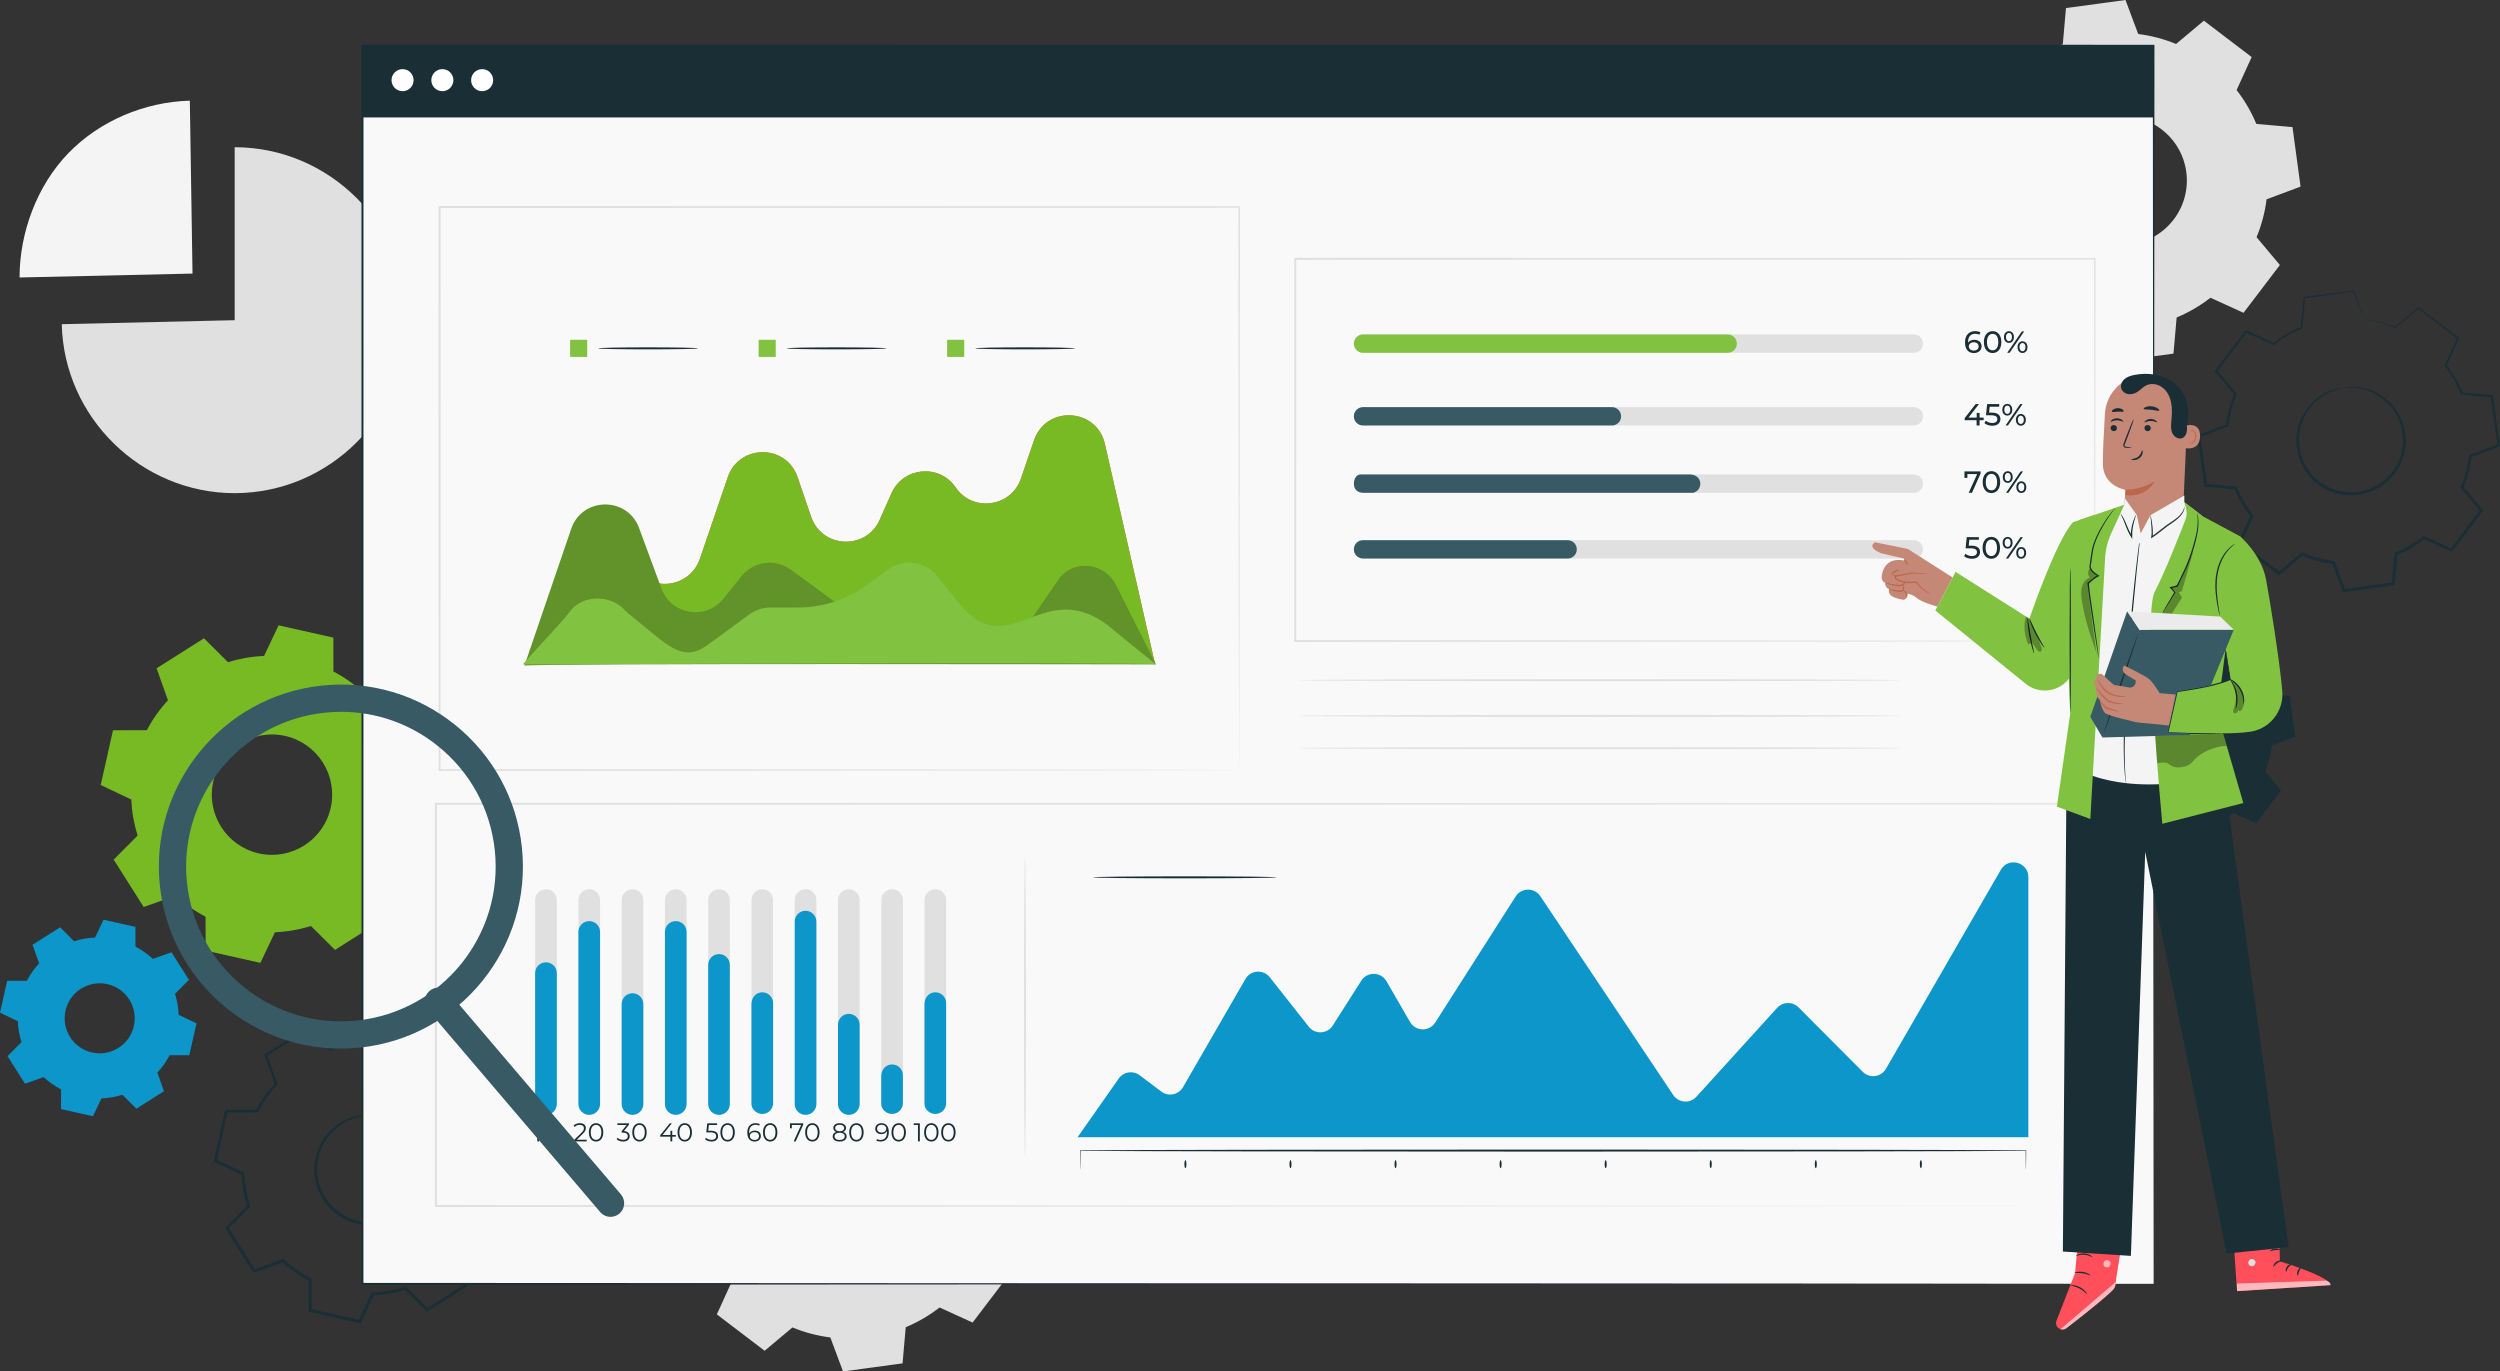 <?xml version="1.0" encoding="utf-8"?>
<!-- Generator: Adobe Illustrator 15.0.0, SVG Export Plug-In . SVG Version: 6.00 Build 0)  -->
<!DOCTYPE svg PUBLIC "-//W3C//DTD SVG 1.1//EN" "http://www.w3.org/Graphics/SVG/1.1/DTD/svg11.dtd">
<svg version="1.1" id="Layer_1" xmlns="http://www.w3.org/2000/svg" xmlns:xlink="http://www.w3.org/1999/xlink" x="0px" y="0px"
	 width="527.581px" height="289.416px" viewBox="0 0 527.581 289.416" enable-background="new 0 0 527.581 289.416"
	 xml:space="preserve">
<rect x="0" y="0" width="527.581" height="289.416" fill="#333333" stroke="none"/>
<g>
	<path fill-rule="evenodd" clip-rule="evenodd" fill="#E0E0E0" d="M183.024,220.261c2.778,0.349,5.461,1.067,7.99,2.11l5.871-4.922
		l10.087,7.678l-3.179,6.97c1.681,2.159,3.088,4.554,4.163,7.14l7.63,0.672l1.703,12.561l-7.173,2.682
		c-0.348,2.777-1.067,5.461-2.112,7.988l4.922,5.874l-7.676,10.085l-6.972-3.178c-2.158,1.68-4.554,3.086-7.139,4.162l-0.671,7.63
		l-12.563,1.704l-2.68-7.174c-2.779-0.347-5.461-1.067-7.99-2.11l-5.873,4.921l-10.085-7.677l3.178-6.972
		c-1.679-2.159-3.085-4.553-4.162-7.137l-7.629-0.674l-1.703-12.562l7.172-2.68c0.348-2.778,1.067-5.462,2.111-7.991l-4.921-5.871
		l7.674-10.086l6.974,3.178c2.158-1.68,4.553-3.086,7.14-4.162l0.671-7.627l12.56-1.705L183.024,220.261z M179.258,237.581
		c-8.639,0.31-14.783,8.378-12.78,16.791c1.482,6.22,7.276,10.627,13.667,10.394c8.634-0.314,14.77-8.377,12.772-16.782
		C191.439,241.763,185.647,237.354,179.258,237.581"/>
	<path fill="#E0E0E0" d="M49.523,67.571v-36.5c20.025,0,36.501,16.477,36.501,36.5s-16.476,36.5-36.501,36.5
		c-19.704,0-36.034-15.956-36.49-35.656L49.523,67.571z"/>
	<path fill="#F4F4F4" d="M40.626,57.733l-36.5,0.825c0-9.504,3.713-19.468,10.342-26.28c6.627-6.813,16.091-10.773,25.593-11.032
		L40.626,57.733z"/>
	<path fill-rule="evenodd" clip-rule="evenodd" fill="#E0E0E0" d="M451.229,7.173c2.777,0.349,5.46,1.067,7.989,2.11l5.871-4.92
		l10.085,7.676l-3.177,6.971c1.679,2.159,3.088,4.554,4.164,7.139l7.629,0.672l1.702,12.561l-7.173,2.681
		c-0.347,2.778-1.065,5.461-2.111,7.989l4.922,5.874l-7.675,10.085l-6.974-3.178c-2.158,1.679-4.553,3.086-7.139,4.163l-0.67,7.628
		l-12.563,1.705l-2.68-7.174c-2.778-0.347-5.462-1.067-7.991-2.11l-5.872,4.921l-10.086-7.677l3.178-6.972
		c-1.678-2.159-3.084-4.553-4.161-7.139l-7.628-0.672l-1.705-12.561l7.174-2.68c0.347-2.778,1.066-5.462,2.11-7.991l-4.923-5.872
		l7.678-10.086l6.972,3.178c2.158-1.679,4.552-3.086,7.14-4.162l0.67-7.628L448.546,0L451.229,7.173z M447.462,24.494
		c-8.64,0.308-14.782,8.378-12.78,16.79c1.482,6.221,7.275,10.628,13.667,10.395c8.634-0.315,14.77-8.379,12.771-16.783
		C459.642,28.675,453.852,24.265,447.462,24.494"/>
	<path fill-rule="evenodd" clip-rule="evenodd" fill="#78BA24" d="M70.362,141.711c2.318,1.209,4.434,2.709,6.31,4.444l6.742-2.399
		l6.337,10.002l-5.05,5.07c0.769,2.438,1.223,4.992,1.323,7.605l6.465,3.069l-2.593,11.553l-7.155,0.017
		c-1.207,2.318-2.708,4.434-4.444,6.309l2.399,6.742l-10,6.337l-5.072-5.048c-2.437,0.768-4.991,1.221-7.606,1.322l-3.067,6.463
		l-11.553-2.592l-0.016-7.152c-2.32-1.209-4.435-2.711-6.311-4.447l-6.743,2.402l-6.337-10.003l5.051-5.071
		c-0.768-2.438-1.222-4.99-1.323-7.605l-6.462-3.068l2.592-11.554l7.152-0.015c1.207-2.32,2.71-4.438,4.446-6.311l-2.4-6.743
		l10-6.337l5.073,5.051c2.436-0.77,4.99-1.223,7.605-1.324l3.066-6.461l11.554,2.592L70.362,141.711z M60.177,155.305
		c-6.845-1.534-13.64,2.77-15.173,9.615c-1.537,6.844,2.77,13.637,9.612,15.173c6.846,1.534,13.639-2.769,15.175-9.612
		C71.325,163.635,67.023,156.841,60.177,155.305"/>
	<path fill="#1A2E35" d="M80.633,235.567c0,0,1.037,0.072,2.717,0.851c1.645,0.766,3.975,2.437,5.414,5.479
		c0.699,1.504,1.179,3.322,1.104,5.293c-0.082,1.953-0.604,4.07-1.821,5.933c-0.579,0.945-1.332,1.813-2.209,2.571
		c-0.867,0.771-1.877,1.422-2.987,1.896c-2.2,1-4.813,1.26-7.316,0.722c-2.496-0.581-4.745-1.934-6.31-3.778
		c-0.801-0.904-1.437-1.924-1.892-2.99c-0.472-1.061-0.78-2.167-0.901-3.27c-0.303-2.204,0.129-4.34,0.889-6.143
		c0.774-1.813,1.985-3.253,3.261-4.313c2.6-2.134,5.42-2.65,7.233-2.642C79.666,235.19,80.633,235.567,80.633,235.567
		c-0.012,0.081-1.003-0.2-2.812-0.135c-1.773,0.067-4.481,0.646-6.94,2.742c-1.206,1.041-2.342,2.437-3.059,4.171
		c-0.701,1.729-1.093,3.764-0.787,5.851c0.12,1.045,0.422,2.091,0.873,3.093c0.438,1.006,1.044,1.969,1.805,2.82
		c1.484,1.738,3.607,3.007,5.965,3.559c2.368,0.508,4.828,0.268,6.913-0.671c1.051-0.444,2.011-1.056,2.836-1.78
		c0.834-0.711,1.554-1.529,2.108-2.42c1.169-1.758,1.684-3.766,1.786-5.627c0.094-1.877-0.337-3.622-0.982-5.078
		c-1.327-2.946-3.529-4.626-5.104-5.445C81.628,235.816,80.61,235.646,80.633,235.567"/>
	<path fill="#1A2E35" d="M89.848,223.271c-0.008,0.004-0.016-0.131-0.025-0.404c-0.007-0.299-0.017-0.703-0.028-1.224
		c-0.016-1.124-0.038-2.741-0.066-4.843l0.082,0.102c-2.68-0.584-6.203-1.352-10.464-2.282l0.188-0.093
		c-0.835,1.775-1.761,3.747-2.752,5.856l-0.051,0.105l-0.116,0.005c-2.175,0.093-4.488,0.467-6.822,1.211l-0.125,0.041l-0.094-0.095
		c-1.434-1.419-2.984-2.956-4.601-4.554l0.292,0.031c-2.844,1.812-5.862,3.734-9.033,5.752l0.106-0.306
		c0.675,1.886,1.419,3.966,2.184,6.095l0.055,0.154l-0.112,0.122c-1.459,1.577-2.858,3.507-3.969,5.654l-0.079,0.153h-0.174
		c-2.006,0.008-4.217,0.016-6.47,0.022l0.286-0.229c-0.732,3.285-1.522,6.824-2.331,10.453l-0.168-0.344
		c1.821,0.862,3.82,1.811,5.848,2.771l0.171,0.081l0.007,0.19c0.085,2.159,0.466,4.514,1.189,6.794l0.058,0.185l-0.136,0.137
		c-1.43,1.438-2.99,3.005-4.565,4.591l0.044-0.4c1.815,2.862,3.762,5.932,5.736,9.043l-0.387-0.134
		c1.925-0.685,4.004-1.425,6.098-2.171l0.188-0.068l0.148,0.137c1.606,1.49,3.528,2.876,5.63,3.967l0.003,0.002l0,0
		c0.081,0.132-0.175-0.29,0.179,0.293v0.008v0.012v0.026v0.05l0.002,0.101v0.204v0.408l0.002,0.814l0.004,1.621
		c0.002,1.082,0.004,2.154,0.007,3.228l-0.259-0.321c3.533,0.793,7.017,1.576,10.45,2.346l-0.365,0.181
		c0.936-1.97,1.861-3.917,2.778-5.845l0.085-0.178l0.194-0.007c2.333-0.091,4.623-0.494,6.796-1.18l0.186-0.057l0.136,0.138
		c1.551,1.545,3.078,3.066,4.585,4.568l-0.391-0.042c3.09-1.952,6.109-3.862,9.053-5.723l-0.123,0.358
		c-0.735-2.07-1.456-4.104-2.165-6.103l-0.06-0.169l0.122-0.131c1.605-1.729,2.94-3.638,3.984-5.639l0.08-0.152h0.172
		c2.22-0.002,4.371-0.004,6.471-0.004l-0.267,0.213c0.833-3.673,1.618-7.143,2.367-10.444l0.139,0.283
		c-2.054-0.98-3.98-1.901-5.838-2.79l-0.131-0.063l-0.007-0.141c-0.09-2.471-0.52-4.742-1.166-6.824l-0.04-0.126l0.092-0.093
		c1.666-1.66,3.165-3.158,4.583-4.57l-0.027,0.241c-2.206-3.515-4.083-6.509-5.691-9.071l0.175,0.058
		c-2.441,0.852-4.444,1.552-6.111,2.133l-0.063,0.021l-0.045-0.044c-1.721-1.605-3.182-2.581-4.158-3.2
		c-0.478-0.289-0.844-0.509-1.113-0.671C89.957,223.35,89.84,223.275,89.848,223.271c0.007-0.006,0.143,0.055,0.394,0.178
		c0.255,0.131,0.642,0.33,1.143,0.625c0.998,0.592,2.486,1.545,4.243,3.14l-0.108-0.022c1.661-0.604,3.655-1.327,6.085-2.211
		l0.11-0.04l0.064,0.101c1.63,2.55,3.536,5.527,5.771,9.022l0.084,0.13l-0.11,0.113c-1.407,1.422-2.896,2.928-4.551,4.601
		l0.053-0.217c0.672,2.112,1.121,4.421,1.229,6.935l-0.136-0.205c1.862,0.879,3.794,1.791,5.854,2.762l0.181,0.087l-0.043,0.196
		c-0.735,3.306-1.507,6.777-2.324,10.455l-0.048,0.213h-0.219c-2.103,0.01-4.252,0.019-6.471,0.027l0.252-0.153
		c-1.062,2.048-2.421,4.004-4.058,5.775l0.061-0.298c0.713,1.994,1.439,4.027,2.179,6.094l0.083,0.229l-0.206,0.131
		c-2.939,1.865-5.954,3.78-9.039,5.74l-0.214,0.134l-0.177-0.177c-1.51-1.5-3.039-3.02-4.591-4.562l0.32,0.077
		c-2.226,0.704-4.573,1.121-6.962,1.216l0.279-0.186c-0.916,1.93-1.84,3.878-2.772,5.848l-0.112,0.235l-0.256-0.057
		c-3.434-0.77-6.92-1.552-10.45-2.341l-0.257-0.059l-0.002-0.264c0-1.071-0.004-2.144-0.006-3.226l-0.003-1.623l-0.003-0.813
		l-0.001-0.408v-0.204v-0.101v-0.05v-0.028v-0.01v-0.009c0.355,0.583,0.098,0.162,0.175,0.29l0,0l-0.003-0.002
		c-2.155-1.117-4.127-2.539-5.773-4.068l0.334,0.068c-2.095,0.746-4.174,1.484-6.101,2.17l-0.247,0.088l-0.14-0.219
		c-1.971-3.113-3.913-6.186-5.727-9.053l-0.139-0.218l0.182-0.183c1.577-1.582,3.139-3.148,4.571-4.583l-0.078,0.319
		c-0.737-2.337-1.125-4.748-1.206-6.961l0.178,0.27c-2.023-0.963-4.021-1.914-5.842-2.781l-0.222-0.106l0.055-0.238
		c0.817-3.628,1.616-7.165,2.356-10.448l0.052-0.229h0.233c2.253-0.002,4.465-0.004,6.47-0.004l-0.249,0.154
		c1.141-2.193,2.577-4.158,4.072-5.765l-0.057,0.276c-0.753-2.133-1.49-4.213-2.158-6.102l-0.07-0.197l0.176-0.11
		c3.179-2.003,6.206-3.912,9.059-5.71l0.159-0.101l0.133,0.132c1.604,1.607,3.149,3.152,4.575,4.58l-0.219-0.052
		c2.379-0.742,4.729-1.106,6.937-1.185l-0.167,0.11c1.01-2.101,1.952-4.065,2.8-5.833l0.059-0.121l0.129,0.029
		c4.251,0.979,7.765,1.789,10.437,2.403l0.084,0.02l-0.002,0.084c-0.019,2.082-0.033,3.686-0.044,4.8
		c-0.011,0.528-0.018,0.936-0.023,1.242C89.863,223.121,89.855,223.266,89.848,223.271"/>
	<path fill-rule="evenodd" clip-rule="evenodd" fill="#0D96CA" d="M28.587,199.77c1.349,0.703,2.58,1.576,3.672,2.588l3.926-1.398
		l3.688,5.822l-2.939,2.953c0.446,1.418,0.712,2.905,0.771,4.428l3.763,1.787l-1.51,6.724l-4.163,0.01
		c-0.704,1.351-1.578,2.582-2.589,3.675l1.396,3.924l-5.821,3.688l-2.952-2.938c-1.419,0.447-2.905,0.711-4.428,0.771l-1.785,3.762
		l-6.727-1.508l-0.01-4.166c-1.35-0.703-2.581-1.576-3.673-2.588l-3.925,1.396l-3.689-5.821l2.941-2.952
		c-0.448-1.418-0.712-2.905-0.772-4.426L0,213.711l1.509-6.726l4.163-0.008c0.704-1.352,1.578-2.584,2.589-3.675l-1.397-3.924
		l5.822-3.689l2.952,2.939c1.418-0.447,2.905-0.711,4.427-0.771l1.787-3.761l6.726,1.508L28.587,199.77z M22.656,207.684
		c-3.984-0.895-7.939,1.611-8.833,5.597c-0.894,3.983,1.613,7.939,5.597,8.833c3.984,0.893,7.939-1.611,8.833-5.598
		C29.146,212.531,26.642,208.576,22.656,207.684"/>
	<path fill-rule="evenodd" clip-rule="evenodd" fill="#1A2E35" d="M460.862,133.364c1.907,0.24,3.749,0.732,5.482,1.448l4.031-3.376
		l6.921,5.268l-2.181,4.784c1.153,1.481,2.119,3.125,2.857,4.899l5.236,0.461l1.169,8.621l-4.923,1.839
		c-0.238,1.907-0.732,3.748-1.449,5.484l3.377,4.029l-5.267,6.922l-4.785-2.182c-1.481,1.153-3.125,2.119-4.899,2.857l-0.462,5.235
		l-8.62,1.171l-1.839-4.924c-1.907-0.238-3.748-0.732-5.483-1.449l-4.031,3.379l-6.921-5.27l2.181-4.784
		c-1.152-1.481-2.117-3.126-2.857-4.899l-5.234-0.462l-1.169-8.62l4.923-1.839c0.238-1.906,0.731-3.749,1.448-5.484l-3.378-4.03
		l5.268-6.921l4.785,2.181c1.481-1.153,3.124-2.118,4.899-2.856l0.462-5.236l8.618-1.169L460.862,133.364z M458.277,145.252
		c-5.929,0.211-10.146,5.75-8.771,11.522c1.018,4.27,4.994,7.294,9.379,7.134c5.926-0.216,10.137-5.75,8.767-11.518
		C466.637,148.121,462.662,145.095,458.277,145.252"/>
	<path fill="#1A2E35" d="M494.626,81.789c0,0,0.977-0.288,2.787-0.146c1.772,0.143,4.485,0.884,6.846,3.19
		c1.155,1.142,2.218,2.652,2.82,4.488c0.593,1.823,0.835,3.947,0.354,6.074c-0.212,1.066-0.606,2.123-1.154,3.117
		c-0.536,1.004-1.242,1.946-2.1,2.762c-1.683,1.671-3.992,2.803-6.479,3.162c-2.492,0.316-5.021-0.158-7.089-1.32
		c-1.044-0.558-1.976-1.278-2.759-2.104c-0.795-0.814-1.458-1.726-1.943-2.697c-1.032-1.924-1.365-4.034-1.28-5.951
		c0.093-1.93,0.714-3.667,1.523-5.077c1.663-2.851,4.078-4.288,5.75-4.898C493.608,81.771,494.626,81.789,494.626,81.789
		c0.016,0.077-0.992,0.158-2.632,0.835c-1.607,0.667-3.899,2.123-5.444,4.889c-0.753,1.368-1.32,3.037-1.388,4.878
		c-0.056,1.828,0.279,3.833,1.273,5.647c0.467,0.917,1.103,1.777,1.858,2.543c0.745,0.778,1.63,1.456,2.62,1.978
		c1.958,1.092,4.344,1.534,6.699,1.235c2.349-0.341,4.528-1.401,6.125-2.976c0.814-0.768,1.487-1.655,1.997-2.604
		c0.525-0.939,0.908-1.937,1.114-2.945c0.475-2.013,0.262-4.034-0.278-5.781c-0.554-1.757-1.547-3.214-2.635-4.333
		c-2.227-2.254-4.825-3.047-6.552-3.262C495.625,81.678,494.631,81.868,494.626,81.789"/>
	<path fill="#1A2E35" d="M498.898,67.34c-0.006,0.007-0.059-0.115-0.16-0.362c-0.108-0.274-0.257-0.642-0.444-1.117
		c-0.399-1.027-0.971-2.507-1.714-4.428l0.109,0.066c-2.662,0.376-6.162,0.872-10.397,1.472l0.143-0.148
		c-0.161,1.915-0.34,4.044-0.531,6.322l-0.009,0.113l-0.107,0.045c-1.968,0.828-3.965,1.961-5.857,3.441l-0.102,0.079l-0.118-0.053
		c-1.802-0.815-3.754-1.698-5.783-2.617l0.279-0.07c-1.996,2.636-4.116,5.434-6.34,8.37l-0.007-0.317
		c1.265,1.504,2.658,3.159,4.086,4.857l0.104,0.124l-0.062,0.15c-0.803,1.948-1.431,4.198-1.72,6.552l-0.019,0.167l-0.16,0.06
		c-1.841,0.691-3.87,1.453-5.939,2.23l0.185-0.309c0.448,3.267,0.931,6.792,1.426,10.404l-0.271-0.259
		c1.968,0.171,4.129,0.36,6.319,0.551l0.186,0.017l0.071,0.171c0.815,1.958,1.967,3.99,3.411,5.84l0.117,0.15l-0.079,0.172
		c-0.823,1.809-1.722,3.783-2.63,5.777l-0.097-0.383c2.646,2.013,5.484,4.17,8.36,6.357l-0.402,0.009
		c1.536-1.288,3.196-2.678,4.865-4.079l0.15-0.125l0.18,0.074c1.985,0.822,4.228,1.44,6.53,1.725l0.004,0h0.001
		c0.117,0.093-0.262-0.207,0.265,0.208l0.002,0.006l0.004,0.012l0.008,0.023l0.02,0.047l0.034,0.094l0.07,0.187l0.14,0.374
		l0.279,0.748l0.556,1.491c0.372,0.992,0.741,1.979,1.107,2.963l-0.345-0.206c3.517-0.477,6.987-0.947,10.406-1.411l-0.276,0.291
		c0.189-2.128,0.375-4.235,0.561-6.32l0.016-0.193l0.178-0.073c2.113-0.877,4.082-2.032,5.845-3.402l0.15-0.117l0.172,0.079
		c1.953,0.892,3.875,1.77,5.773,2.637l-0.372,0.095c2.173-2.852,4.298-5.636,6.366-8.35l0.01,0.371
		c-1.383-1.653-2.738-3.275-4.071-4.87l-0.112-0.135l0.066-0.162c0.886-2.137,1.462-4.346,1.739-6.543l0.021-0.169l0.158-0.059
		c2.04-0.758,4.017-1.494,5.946-2.212l-0.172,0.289c-0.488-3.662-0.951-7.119-1.391-10.409l0.225,0.212
		c-2.222-0.201-4.309-0.39-6.32-0.571l-0.141-0.013l-0.053-0.129c-0.926-2.239-2.097-4.181-3.402-5.874l-0.079-0.103l0.054-0.116
		c0.964-2.096,1.832-3.983,2.652-5.766l0.058,0.231c-3.227-2.478-5.976-4.59-8.329-6.397l0.183-0.004
		c-1.954,1.616-3.557,2.941-4.892,4.045l-0.049,0.04l-0.058-0.024c-2.128-0.89-3.805-1.289-4.914-1.524
		c-0.537-0.102-0.949-0.18-1.251-0.236C499.024,67.375,498.893,67.347,498.898,67.34s0.15,0.002,0.423,0.029
		c0.278,0.033,0.701,0.085,1.264,0.185c1.119,0.204,2.813,0.571,4.972,1.438l-0.106,0.016c1.321-1.12,2.905-2.467,4.837-4.108
		l0.089-0.075l0.094,0.07c2.369,1.787,5.136,3.874,8.384,6.324l0.122,0.092l-0.063,0.14c-0.808,1.788-1.664,3.682-2.613,5.784
		l-0.026-0.219c1.339,1.713,2.54,3.681,3.495,5.957l-0.191-0.143c2.011,0.173,4.097,0.351,6.32,0.542l0.197,0.016l0.026,0.198
		c0.454,3.288,0.929,6.743,1.433,10.402l0.028,0.212l-0.201,0.076c-1.929,0.725-3.901,1.466-5.938,2.232l0.179-0.228
		c-0.276,2.246-0.859,4.507-1.758,6.694l-0.046-0.296c1.337,1.591,2.697,3.211,4.083,4.86l0.152,0.182l-0.145,0.189
		c-2.063,2.72-4.181,5.509-6.35,8.363l-0.149,0.196l-0.223-0.102c-1.901-0.865-3.825-1.74-5.779-2.628l0.322-0.038
		c-1.806,1.407-3.819,2.591-5.985,3.493l0.193-0.264c-0.182,2.086-0.367,4.193-0.553,6.32l-0.022,0.254l-0.253,0.035
		c-3.42,0.466-6.89,0.938-10.406,1.416l-0.257,0.036l-0.089-0.243c-0.368-0.983-0.738-1.971-1.108-2.963l-0.558-1.49l-0.279-0.747
		l-0.139-0.375l-0.07-0.187l-0.035-0.093l-0.017-0.046l-0.01-0.024l-0.004-0.011l-0.002-0.006c0.524,0.415,0.144,0.115,0.261,0.207
		h-0.001l-0.003,0c-2.363-0.292-4.663-0.927-6.696-1.77l0.33-0.051c-1.672,1.399-3.331,2.789-4.867,4.076l-0.196,0.166l-0.204-0.155
		c-2.874-2.19-5.709-4.349-8.354-6.364l-0.202-0.153l0.106-0.23c0.908-1.993,1.812-3.966,2.637-5.774l0.038,0.321
		c-1.478-1.896-2.655-3.981-3.487-5.987l0.258,0.188c-2.189-0.195-4.351-0.388-6.319-0.563l-0.24-0.021l-0.032-0.238
		c-0.485-3.613-0.96-7.138-1.399-10.408l-0.031-0.229l0.217-0.081c2.069-0.77,4.103-1.526,5.945-2.211l-0.179,0.226
		c0.303-2.404,0.952-4.702,1.779-6.688l0.041,0.273c-1.42-1.703-2.809-3.364-4.066-4.873l-0.131-0.157l0.122-0.161
		c2.239-2.927,4.372-5.714,6.379-8.34l0.113-0.147l0.167,0.077c2.023,0.929,3.97,1.823,5.767,2.649l-0.217,0.025
		c1.932-1.493,3.969-2.631,5.972-3.456l-0.115,0.158c0.209-2.275,0.405-4.403,0.582-6.316l0.012-0.131l0.129-0.016
		c4.242-0.551,7.747-1.007,10.413-1.352l0.083-0.012l0.028,0.077c0.693,1.921,1.227,3.4,1.598,4.427
		c0.171,0.49,0.304,0.868,0.403,1.148C498.861,67.197,498.904,67.333,498.898,67.34"/>
	<rect x="76.496" y="9.621" fill="#F9F9F9" width="377.991" height="261.306"/>
	<path fill="#1A2E35" d="M454.487,270.926c-0.001-1.412-0.067-102.338-0.171-261.304l0.171,0.171
		C349.668,9.805,218.495,9.82,76.526,9.836h-0.03l0.213-0.214c-0.006,93.337-0.013,181.997-0.019,261.304l-0.194-0.193
		C299.577,270.847,452.748,270.926,454.487,270.926c-1.737,0.002-154.91,0.082-377.991,0.196h-0.195v-0.196
		c-0.007-79.307-0.014-167.966-0.021-261.304V9.407h0.216h0.03c141.969,0.016,273.142,0.03,377.961,0.042h0.173v0.173
		C454.555,168.588,454.488,269.515,454.487,270.926"/>
	<rect x="76.496" y="9.621" fill="#1A2E35" width="377.991" height="15.163"/>
	<path fill="#FFFFFF" d="M87.28,16.916c0,1.286-1.042,2.328-2.327,2.328c-1.286,0-2.328-1.042-2.328-2.328
		c0-1.286,1.042-2.329,2.328-2.329C86.238,14.587,87.28,15.63,87.28,16.916"/>
	<path fill="#FFFFFF" d="M95.679,16.916c0,1.286-1.042,2.328-2.328,2.328c-1.285,0-2.328-1.042-2.328-2.328
		c0-1.286,1.043-2.329,2.328-2.329C94.637,14.587,95.679,15.63,95.679,16.916"/>
	<path fill="#FFFFFF" d="M104.077,16.916c0,1.286-1.043,2.328-2.329,2.328c-1.284,0-2.328-1.042-2.328-2.328
		c0-1.286,1.044-2.329,2.328-2.329C103.034,14.587,104.077,15.63,104.077,16.916"/>
	<path fill="#E0E0E0" d="M440.966,254.503c-0.002-0.945-0.048-31.195-0.127-84.876l0.127,0.126
		c-77.971,0.021-205.315,0.052-348.953,0.087h-0.021l0.215-0.213c-0.002,29.074-0.004,57.48-0.005,84.876l-0.21-0.21
		C290.986,254.412,438.889,254.501,440.966,254.503c-2.075,0.001-149.979,0.089-348.974,0.209h-0.211v-0.209
		c-0.001-27.396-0.002-55.802-0.003-84.876v-0.215h0.214h0.021c143.638,0.037,270.982,0.068,348.953,0.088h0.125v0.127
		C441.012,223.308,440.967,253.559,440.966,254.503"/>
	<path fill="#E0E0E0" d="M261.494,162.501c0,0-0.013-0.74-0.019-2.162c-0.004-1.423-0.011-3.53-0.02-6.281
		c-0.011-5.507-0.025-13.593-0.045-23.937c-0.021-20.668-0.052-50.352-0.089-86.434l0.172,0.172
		c-46.971,0.011-105.458,0.025-168.713,0.041h-0.014l0.214-0.213c-0.007,42.503-0.013,82.851-0.019,118.814l-0.195-0.193
		c49.814,0.039,91.971,0.072,121.683,0.095c14.865,0.023,26.616,0.042,34.657,0.053c4.02,0.011,7.11,0.018,9.204,0.023
		c1.042,0.006,1.833,0.009,2.372,0.012C261.217,162.494,261.494,162.501,261.494,162.501s-0.261,0.009-0.788,0.013
		c-0.533,0.002-1.317,0.006-2.351,0.011c-2.084,0.005-5.162,0.013-9.164,0.023c-8.031,0.012-19.768,0.03-34.615,0.052
		c-29.741,0.023-71.942,0.057-121.809,0.096h-0.195v-0.194c-0.005-35.963-0.012-76.311-0.018-118.814v-0.214h0.213h0.014
		c63.255,0.015,121.742,0.029,168.713,0.041h0.174v0.174c-0.038,36.126-0.069,65.847-0.091,86.542
		c-0.02,10.326-0.034,18.399-0.044,23.898c-0.01,2.737-0.016,4.832-0.021,6.25C261.507,161.786,261.494,162.501,261.494,162.501"/>
	<path fill="#FF4F5B" d="M111.01,140.031l12.151-17.578c2.473-3.575,7.394-4.433,10.93-1.904l1.706,1.221
		c4.242,3.033,10.206,1.12,11.893-3.814l5.9-17.262c2.399-7.02,12.328-7.02,14.729,0l2.854,8.354c2.29,6.7,11.612,7.109,14.48,0.635
		l2.476-5.587c2.471-5.574,10.1-6.273,13.541-1.239c3.615,5.289,11.717,4.188,13.789-1.875l2.76-8.075
		c2.536-7.419,13.211-6.857,14.953,0.787l10.56,46.338C243.731,140.031,111.381,139.66,111.01,140.031"/>
	<path fill="#78BA24" d="M111.01,140.031l12.151-17.578c2.473-3.575,7.394-4.433,10.93-1.904l1.706,1.221
		c4.242,3.033,10.206,1.12,11.893-3.814l5.9-17.262c2.399-7.02,12.328-7.02,14.729,0l2.854,8.354c2.29,6.7,11.612,7.109,14.48,0.635
		l2.476-5.587c2.471-5.574,10.1-6.273,13.541-1.239c3.615,5.289,11.717,4.188,13.789-1.875l2.76-8.075
		c2.536-7.419,13.211-6.857,14.953,0.787l10.56,46.338C243.731,140.031,111.381,139.66,111.01,140.031"/>
	<path fill="#62932A" d="M110.668,140.486l9.874-28.886c2.313-6.769,11.846-6.886,14.323-0.176l4.73,12.798
		c2.047,5.539,9.354,6.731,13.054,2.129l3.832-4.764c2.546-3.166,7.132-3.77,10.412-1.371l8.923,6.525
		c1.301,0.953,2.874,1.466,4.486,1.466h11.355c1.613,0,3.186,0.513,4.487,1.466l8.448,6.18c3.466,2.535,8.342,1.699,10.765-1.846
		l7.93-11.599c0.101-0.148,0.205-0.292,0.315-0.43c3.183-4.029,9.559-3.178,11.871,1.407l8.484,16.828
		C243.959,140.213,110.668,139.94,110.668,140.486"/>
	<path fill="#82C241" d="M243.913,140.212l-10.316-8.399c-14.15-10.407-20.86,9.404-31.985-5.462l-3.831-4.763
		c-2.546-3.167-7.132-3.771-10.411-1.373l-4.435,3.243c-4.219,3.086-9.31,4.75-14.536,4.75h-5.795c-1.612,0-3.184,0.513-4.487,1.466
		l-8.448,6.18c-3.466,2.534-5.882,2.876-11.429-1.781c0,0-6.021-4.894-6.162-5.067c-2.953-3.594-9.117-3.591-11.776,0
		c-0.639,0.862-1.307,1.631-2.027,2.426l-7.97,8.782C110.304,140.213,243.913,139.667,243.913,140.212"/>
	<path fill="#1A2E35" d="M147.315,73.513c0,0.118-4.722,0.214-10.544,0.214c-5.824,0-10.545-0.096-10.545-0.214
		s4.721-0.214,10.545-0.214C142.594,73.299,147.315,73.395,147.315,73.513"/>
	<rect x="120.315" y="71.709" fill="#82C241" width="3.608" height="3.608"/>
	<path fill="#1A2E35" d="M187.098,73.513c0,0.118-4.721,0.214-10.544,0.214c-5.825,0-10.545-0.096-10.545-0.214
		s4.72-0.214,10.545-0.214C182.377,73.299,187.098,73.395,187.098,73.513"/>
	<rect x="160.098" y="71.709" fill="#82C241" width="3.608" height="3.608"/>
	<path fill="#1A2E35" d="M226.879,73.513c0,0.118-4.721,0.214-10.544,0.214s-10.545-0.096-10.545-0.214s4.722-0.214,10.545-0.214
		S226.879,73.395,226.879,73.513"/>
	<rect x="199.879" y="71.709" fill="#82C241" width="3.608" height="3.608"/>
	<path fill="#1A2E35" d="M427.538,246.852c-0.006,0-0.011-0.079-0.015-0.241c-0.004-0.175-0.008-0.417-0.015-0.737
		c-0.006-0.679-0.015-1.686-0.027-3.063l0.057,0.056c-11.588,0.092-51.897,0.158-99.771,0.158c-47.888,0-88.192-0.066-99.779-0.158
		l0.056-0.056c-0.012,1.377-0.021,2.384-0.026,3.063c-0.008,0.32-0.012,0.563-0.016,0.737c-0.004,0.162-0.009,0.241-0.014,0.241
		c-0.004,0-0.01-0.079-0.015-0.241c-0.003-0.175-0.009-0.417-0.014-0.737c-0.006-0.679-0.016-1.686-0.027-3.063l-0.001-0.056
		l0.057-0.001c11.587-0.092,51.892-0.158,99.779-0.158c47.873,0,88.183,0.066,99.771,0.158l0.055,0.001v0.056
		c-0.012,1.377-0.021,2.384-0.027,3.063c-0.006,0.32-0.011,0.563-0.013,0.737C427.547,246.772,427.543,246.852,427.538,246.852"/>
	<path fill="#1A2E35" d="M250.16,246.531c-0.117,0-0.213-0.381-0.213-0.85c0-0.47,0.096-0.851,0.213-0.851
		c0.118,0,0.215,0.381,0.215,0.851C250.375,246.15,250.278,246.531,250.16,246.531"/>
	<path fill="#1A2E35" d="M272.333,246.531c-0.118,0-0.216-0.381-0.216-0.85c0-0.47,0.098-0.851,0.216-0.851s0.214,0.381,0.214,0.851
		C272.547,246.15,272.451,246.531,272.333,246.531"/>
	<path fill="#1A2E35" d="M294.505,246.531c-0.119,0-0.215-0.381-0.215-0.85c0-0.47,0.096-0.851,0.215-0.851
		c0.118,0,0.215,0.381,0.215,0.851C294.72,246.15,294.623,246.531,294.505,246.531"/>
	<path fill="#1A2E35" d="M316.678,246.531c-0.12,0-0.215-0.381-0.215-0.85c0-0.47,0.095-0.851,0.215-0.851
		c0.118,0,0.213,0.381,0.213,0.851C316.891,246.15,316.796,246.531,316.678,246.531"/>
	<path fill="#1A2E35" d="M338.85,246.531c-0.119,0-0.215-0.381-0.215-0.85c0-0.47,0.096-0.851,0.215-0.851
		c0.118,0,0.214,0.381,0.214,0.851C339.063,246.15,338.968,246.531,338.85,246.531"/>
	<path fill="#1A2E35" d="M361.021,246.531c-0.119,0-0.215-0.381-0.215-0.85c0-0.47,0.096-0.851,0.215-0.851s0.214,0.381,0.214,0.851
		C361.235,246.15,361.141,246.531,361.021,246.531"/>
	<path fill="#1A2E35" d="M383.193,246.531c-0.118,0-0.215-0.381-0.215-0.85c0-0.47,0.097-0.851,0.215-0.851s0.213,0.381,0.213,0.851
		C383.406,246.15,383.312,246.531,383.193,246.531"/>
	<path fill="#1A2E35" d="M405.366,246.531c-0.119,0-0.216-0.381-0.216-0.85c0-0.47,0.097-0.851,0.216-0.851
		c0.117,0,0.214,0.381,0.214,0.851C405.58,246.15,405.483,246.531,405.366,246.531"/>
	<path fill="#E0E0E0" d="M442.065,135.282c0,0-0.011-0.493-0.017-1.44c-0.004-0.951-0.009-2.355-0.017-4.192
		c-0.01-3.683-0.021-9.101-0.041-16.075c-0.018-13.937-0.047-34.082-0.083-58.954l0.157,0.157
		c-43.969,0.015-103.412,0.035-168.715,0.057h-0.012l0.213-0.213c-0.004,28.399-0.008,55.686-0.011,80.66l-0.202-0.203
		c49.158,0.04,91.313,0.073,121.188,0.097c14.947,0.023,26.82,0.042,34.964,0.056c4.071,0.011,7.21,0.02,9.337,0.025
		c1.058,0.006,1.862,0.009,2.411,0.012C441.782,135.273,442.065,135.282,442.065,135.282s-0.267,0.008-0.802,0.012
		c-0.544,0.003-1.341,0.007-2.39,0.012c-2.118,0.006-5.24,0.015-9.293,0.026c-8.134,0.012-19.991,0.032-34.92,0.055
		c-29.907,0.024-72.109,0.058-121.322,0.097l-0.203,0.001v-0.203c-0.004-24.975-0.007-52.261-0.011-80.66v-0.215h0.214h0.012
		c65.303,0.022,124.746,0.043,168.715,0.058h0.156v0.157c-0.035,24.912-0.063,45.091-0.083,59.049
		c-0.018,6.958-0.03,12.365-0.039,16.04c-0.009,1.825-0.014,3.219-0.018,4.164C442.077,134.81,442.065,135.282,442.065,135.282"/>
	<path fill="#E0E0E0" d="M403.877,89.793H287.648c-1.07,0-1.937-0.868-1.937-1.937c0-1.07,0.866-1.938,1.937-1.938h116.229
		c1.069,0,1.936,0.867,1.936,1.938C405.813,88.926,404.946,89.793,403.877,89.793"/>
	<path fill="#E0E0E0" d="M403.877,74.453H287.648c-1.07,0-1.937-0.868-1.937-1.937c0-1.071,0.866-1.938,1.937-1.938h116.229
		c1.069,0,1.936,0.867,1.936,1.938C405.813,73.585,404.946,74.453,403.877,74.453"/>
	<path fill="#375A64" d="M340.167,89.793h-52.519c-1.07,0-1.937-0.868-1.937-1.937c0-1.07,0.866-1.938,1.937-1.938h52.519
		c1.069,0,1.937,0.867,1.937,1.938C342.104,88.926,341.236,89.793,340.167,89.793"/>
	<polygon fill="#1A2E35" points="418.612,88.682 417.754,88.682 417.754,89.793 417.126,89.793 417.126,88.682 414.615,88.682 
		414.615,88.23 416.926,85.273 417.624,85.273 415.41,88.126 417.146,88.126 417.146,87.146 417.754,87.146 417.754,88.126 
		418.612,88.126 	"/>
	<path fill="#1A2E35" d="M422.151,88.437c0,0.781-0.557,1.407-1.712,1.407c-0.639,0-1.271-0.206-1.66-0.549l0.298-0.51
		c0.304,0.285,0.807,0.485,1.356,0.485c0.684,0,1.071-0.316,1.071-0.807c0-0.51-0.323-0.826-1.368-0.826h-1.027l0.239-2.364h2.549
		v0.563h-2.007l-0.122,1.239h0.504C421.621,87.074,422.151,87.637,422.151,88.437"/>
	<path fill="#1A2E35" d="M422.552,86.468c0-0.736,0.425-1.233,1.052-1.233c0.626,0,1.046,0.491,1.046,1.233
		c0,0.743-0.42,1.233-1.046,1.233C422.977,87.701,422.552,87.203,422.552,86.468 M424.236,86.468c0-0.542-0.239-0.865-0.633-0.865
		c-0.388,0-0.633,0.329-0.633,0.865c0,0.536,0.245,0.865,0.633,0.865C423.997,87.333,424.236,87.01,424.236,86.468 M426.327,85.273
		h0.498l-3.087,4.52h-0.496L426.327,85.273z M425.419,88.599c0-0.736,0.419-1.233,1.044-1.233c0.627,0,1.054,0.497,1.054,1.233
		s-0.427,1.233-1.054,1.233C425.838,89.832,425.419,89.335,425.419,88.599 M427.097,88.599c0-0.536-0.246-0.865-0.634-0.865
		c-0.393,0-0.631,0.323-0.631,0.865c0,0.542,0.238,0.865,0.631,0.865C426.851,89.464,427.097,89.134,427.097,88.599"/>
	<path fill="#E0E0E0" d="M403.877,103.999H287.648c-1.07,0-1.937-0.868-1.937-1.937c0-1.071,0.866-1.938,1.937-1.938h116.229
		c1.069,0,1.936,0.867,1.936,1.938C405.813,103.131,404.946,103.999,403.877,103.999"/>
	<path fill="#375A64" d="M357.277,103.999h-69.511c-1.443,0-2.056-0.868-2.056-1.937c0-1.071,0.612-1.938,1.368-1.938h69.511
		c1.36,0,2.226,0.867,2.226,1.938C358.815,103.648,357.346,103.999,357.277,103.999"/>
	<polygon fill="#1A2E35" points="417.973,99.479 417.973,99.918 416.145,103.999 415.461,103.999 417.25,100.041 415.183,100.041 
		415.183,100.848 414.563,100.848 414.563,99.479 	"/>
	<path fill="#1A2E35" d="M418.412,101.739c0-1.472,0.787-2.311,1.847-2.311c1.051,0,1.84,0.839,1.84,2.311
		c0,1.473-0.789,2.312-1.84,2.312C419.199,104.05,418.412,103.211,418.412,101.739 M421.452,101.739
		c0-1.156-0.491-1.737-1.193-1.737c-0.711,0-1.201,0.581-1.201,1.737c0,1.156,0.49,1.737,1.201,1.737
		C420.961,103.476,421.452,102.895,421.452,101.739"/>
	<path fill="#1A2E35" d="M422.648,100.674c0-0.736,0.425-1.233,1.052-1.233c0.626,0,1.046,0.491,1.046,1.233
		c0,0.742-0.42,1.233-1.046,1.233C423.073,101.907,422.648,101.409,422.648,100.674 M424.334,100.674
		c0-0.542-0.239-0.865-0.634-0.865c-0.388,0-0.633,0.329-0.633,0.865c0,0.536,0.245,0.865,0.633,0.865
		C424.095,101.539,424.334,101.216,424.334,100.674 M426.424,99.479h0.499l-3.087,4.52h-0.497L426.424,99.479z M425.516,102.804
		c0-0.736,0.419-1.233,1.045-1.233s1.053,0.498,1.053,1.233c0,0.736-0.427,1.234-1.053,1.234S425.516,103.541,425.516,102.804
		 M427.193,102.804c0-0.536-0.246-0.865-0.633-0.865c-0.394,0-0.632,0.323-0.632,0.865c0,0.542,0.238,0.866,0.632,0.866
		C426.947,103.67,427.193,103.34,427.193,102.804"/>
	<path fill="#E0E0E0" d="M403.877,117.868H287.648c-1.07,0-1.937-0.868-1.937-1.937c0-1.071,0.866-1.938,1.937-1.938h116.229
		c1.069,0,1.936,0.867,1.936,1.938C405.813,117,404.946,117.868,403.877,117.868"/>
	<path fill="#375A64" d="M330.82,117.868h-43.172c-1.07,0-1.937-0.868-1.937-1.937c0-1.071,0.866-1.938,1.937-1.938h43.172
		c1.069,0,1.936,0.867,1.936,1.938C332.756,117,331.89,117.868,330.82,117.868"/>
	<path fill="#1A2E35" d="M417.85,116.512c0,0.781-0.555,1.407-1.71,1.407c-0.64,0-1.273-0.206-1.66-0.549l0.298-0.51
		c0.303,0.285,0.806,0.484,1.355,0.484c0.684,0,1.072-0.316,1.072-0.807c0-0.51-0.324-0.827-1.369-0.827h-1.027l0.239-2.364h2.55
		v0.562h-2.008l-0.122,1.24h0.504C417.319,115.149,417.85,115.711,417.85,116.512"/>
	<path fill="#1A2E35" d="M418.386,115.607c0-1.472,0.788-2.311,1.848-2.311c1.051,0,1.839,0.839,1.839,2.311
		c0,1.473-0.788,2.312-1.839,2.312C419.174,117.919,418.386,117.08,418.386,115.607 M421.428,115.607
		c0-1.156-0.491-1.737-1.194-1.737c-0.711,0-1.202,0.581-1.202,1.737c0,1.156,0.491,1.737,1.202,1.737
		C420.937,117.344,421.428,116.763,421.428,115.607"/>
	<path fill="#1A2E35" d="M422.622,114.542c0-0.736,0.426-1.233,1.052-1.233c0.628,0,1.046,0.49,1.046,1.233
		c0,0.742-0.418,1.233-1.046,1.233C423.048,115.776,422.622,115.278,422.622,114.542 M424.308,114.542
		c0-0.542-0.239-0.865-0.634-0.865c-0.387,0-0.631,0.328-0.631,0.865c0,0.536,0.244,0.864,0.631,0.864
		C424.068,115.407,424.308,115.085,424.308,114.542 M426.398,113.348h0.498l-3.086,4.521h-0.497L426.398,113.348z M425.489,116.673
		c0-0.736,0.421-1.233,1.045-1.233c0.627,0,1.054,0.498,1.054,1.233s-0.427,1.233-1.054,1.233
		C425.91,117.906,425.489,117.409,425.489,116.673 M427.168,116.673c0-0.536-0.246-0.866-0.634-0.866
		c-0.394,0-0.632,0.323-0.632,0.866c0,0.542,0.238,0.865,0.632,0.865C426.922,117.538,427.168,117.209,427.168,116.673"/>
	<path fill="#82C241" d="M364.597,74.453h-76.948c-1.069,0-1.938-0.868-1.938-1.937c0-1.071,0.868-1.938,1.938-1.938h76.948
		c1.069,0,1.937,0.867,1.937,1.938C366.533,73.585,365.666,74.453,364.597,74.453"/>
	<path fill="#1A2E35" d="M418.18,73.078c0,0.872-0.704,1.427-1.602,1.427c-1.214,0-1.898-0.814-1.898-2.254
		c0-1.543,0.871-2.37,2.137-2.37c0.427,0,0.833,0.084,1.124,0.266l-0.245,0.503c-0.232-0.154-0.543-0.212-0.865-0.212
		c-0.917,0-1.504,0.574-1.504,1.704c0,0.052,0,0.104,0.006,0.162c0.258-0.388,0.734-0.594,1.298-0.594
		C417.527,71.709,418.18,72.245,418.18,73.078 M417.554,73.103c0-0.529-0.401-0.872-1.034-0.872c-0.613,0-1.039,0.381-1.039,0.878
		c0,0.465,0.375,0.872,1.071,0.872C417.141,73.981,417.554,73.639,417.554,73.103"/>
	<path fill="#1A2E35" d="M418.663,72.193c0-1.472,0.789-2.312,1.848-2.312c1.051,0,1.839,0.839,1.839,2.312
		c0,1.473-0.788,2.311-1.839,2.311C419.452,74.504,418.663,73.666,418.663,72.193 M421.705,72.193c0-1.156-0.492-1.737-1.194-1.737
		c-0.711,0-1.201,0.581-1.201,1.737c0,1.156,0.49,1.737,1.201,1.737C421.213,73.93,421.705,73.349,421.705,72.193"/>
	<path fill="#1A2E35" d="M422.9,71.128c0-0.736,0.426-1.233,1.052-1.233c0.627,0,1.046,0.49,1.046,1.233s-0.419,1.233-1.046,1.233
		C423.326,72.361,422.9,71.863,422.9,71.128 M424.586,71.128c0-0.542-0.24-0.865-0.634-0.865c-0.388,0-0.632,0.329-0.632,0.865
		c0,0.536,0.244,0.864,0.632,0.864C424.346,71.992,424.586,71.67,424.586,71.128 M426.677,69.933h0.498l-3.088,4.521h-0.496
		L426.677,69.933z M425.768,73.259c0-0.736,0.419-1.234,1.044-1.234c0.628,0,1.054,0.498,1.054,1.234
		c0,0.736-0.426,1.233-1.054,1.233C426.187,74.492,425.768,73.995,425.768,73.259 M427.446,73.259c0-0.536-0.246-0.866-0.635-0.866
		c-0.393,0-0.632,0.323-0.632,0.866c0,0.542,0.239,0.864,0.632,0.864C427.2,74.123,427.446,73.794,427.446,73.259"/>
	<path fill="#E0E0E0" d="M401.168,143.546c0,0.118-28.449,0.213-63.534,0.213c-35.097,0-63.54-0.096-63.54-0.213
		c0-0.118,28.443-0.214,63.54-0.214C372.719,143.332,401.168,143.428,401.168,143.546"/>
	<path fill="#E0E0E0" d="M401.168,151.08c0,0.118-28.449,0.214-63.534,0.214c-35.097,0-63.54-0.096-63.54-0.214
		s28.443-0.214,63.54-0.214C372.719,150.866,401.168,150.962,401.168,151.08"/>
	<path fill="#E0E0E0" d="M401.168,157.894c0,0.119-28.449,0.215-63.534,0.215c-35.097,0-63.54-0.096-63.54-0.215
		s28.443-0.214,63.54-0.214C372.719,157.68,401.168,157.775,401.168,157.894"/>
	<path fill="#E0E0E0" d="M115.218,235.07L115.218,235.07c-1.261,0-2.284-1.022-2.284-2.283v-42.848c0-1.262,1.023-2.284,2.284-2.284
		c1.262,0,2.284,1.022,2.284,2.284v42.848C117.502,234.048,116.479,235.07,115.218,235.07"/>
	<path fill="#0D96CA" d="M115.218,235.272L115.218,235.272c-1.261,0-2.284-1.022-2.284-2.284v-27.622
		c0-1.262,1.023-2.284,2.284-2.284c1.262,0,2.284,1.022,2.284,2.284v27.622C117.502,234.25,116.479,235.272,115.218,235.272"/>
	<polygon fill="#1A2E35" points="113.781,237.061 113.781,240.87 113.39,240.87 113.39,237.409 112.492,237.409 112.492,237.061 	
		"/>
	<path fill="#1A2E35" d="M114.688,238.965c0-1.214,0.637-1.937,1.518-1.937c0.882,0,1.524,0.723,1.524,1.937
		c0,1.215-0.643,1.938-1.524,1.938C115.325,240.902,114.688,240.18,114.688,238.965 M117.327,238.965
		c0-1.018-0.456-1.578-1.121-1.578c-0.663,0-1.122,0.561-1.122,1.578s0.459,1.578,1.122,1.578
		C116.871,240.543,117.327,239.982,117.327,238.965"/>
	<path fill="#E0E0E0" d="M124.348,235.07L124.348,235.07c-1.261,0-2.284-1.022-2.284-2.283v-42.848c0-1.262,1.023-2.284,2.284-2.284
		s2.283,1.022,2.283,2.284v42.848C126.631,234.048,125.608,235.07,124.348,235.07"/>
	<path fill="#0D96CA" d="M124.348,235.272L124.348,235.272c-1.261,0-2.284-1.022-2.284-2.284v-36.322
		c0-1.261,1.023-2.284,2.284-2.284s2.283,1.023,2.283,2.284v36.322C126.631,234.25,125.608,235.272,124.348,235.272"/>
	<path fill="#1A2E35" d="M123.804,240.521v0.348h-2.672v-0.277l1.583-1.551c0.43-0.424,0.512-0.68,0.512-0.941
		c0-0.439-0.311-0.712-0.893-0.712c-0.446,0-0.788,0.136-1.039,0.423l-0.277-0.238c0.293-0.349,0.767-0.545,1.35-0.545
		c0.771,0,1.263,0.393,1.263,1.029c0,0.363-0.116,0.69-0.627,1.191l-1.294,1.273H123.804z"/>
	<path fill="#1A2E35" d="M124.269,238.965c0-1.214,0.637-1.937,1.519-1.937c0.881,0,1.523,0.723,1.523,1.937
		c0,1.215-0.643,1.938-1.523,1.938C124.905,240.902,124.269,240.18,124.269,238.965 M126.908,238.965
		c0-1.018-0.457-1.578-1.121-1.578s-1.122,0.561-1.122,1.578s0.458,1.578,1.122,1.578S126.908,239.982,126.908,238.965"/>
	<path fill="#E0E0E0" d="M133.477,235.07L133.477,235.07c-1.26,0-2.283-1.022-2.283-2.283v-42.848c0-1.262,1.023-2.284,2.283-2.284
		c1.262,0,2.284,1.022,2.284,2.284v42.848C135.761,234.048,134.738,235.07,133.477,235.07"/>
	<path fill="#0D96CA" d="M133.477,235.272L133.477,235.272c-1.26,0-2.283-1.022-2.283-2.284v-21.098
		c0-1.262,1.023-2.283,2.283-2.283c1.262,0,2.284,1.021,2.284,2.283v21.098C135.761,234.25,134.738,235.272,133.477,235.272"/>
	<path fill="#1A2E35" d="M132.885,239.775c0,0.637-0.463,1.127-1.382,1.127c-0.55,0-1.078-0.19-1.372-0.49l0.191-0.311
		c0.244,0.256,0.685,0.441,1.181,0.441c0.631,0,0.979-0.294,0.979-0.768c0-0.457-0.321-0.756-1.029-0.756h-0.271v-0.287l1.057-1.324
		h-1.949v-0.348h2.448v0.277l-1.076,1.355C132.476,238.736,132.885,239.167,132.885,239.775"/>
	<path fill="#1A2E35" d="M133.432,238.965c0-1.214,0.636-1.937,1.52-1.937c0.879,0,1.521,0.723,1.521,1.937
		c0,1.215-0.643,1.938-1.521,1.938C134.067,240.902,133.432,240.18,133.432,238.965 M136.07,238.965
		c0-1.018-0.457-1.578-1.119-1.578c-0.665,0-1.123,0.561-1.123,1.578s0.458,1.578,1.123,1.578
		C135.613,240.543,136.07,239.982,136.07,238.965"/>
	<path fill="#E0E0E0" d="M142.606,235.07L142.606,235.07c-1.261,0-2.283-1.022-2.283-2.283v-42.848c0-1.262,1.022-2.284,2.283-2.284
		c1.262,0,2.284,1.022,2.284,2.284v42.848C144.891,234.048,143.868,235.07,142.606,235.07"/>
	<path fill="#0D96CA" d="M142.606,235.272L142.606,235.272c-1.261,0-2.283-1.022-2.283-2.284v-36.322
		c0-1.261,1.022-2.284,2.283-2.284c1.262,0,2.284,1.023,2.284,2.284v36.322C144.891,234.25,143.868,235.272,142.606,235.272"/>
	<polygon fill="#1A2E35" points="142.626,239.867 141.865,239.867 141.865,240.87 141.473,240.87 141.473,239.867 139.323,239.867 
		139.323,239.586 141.342,237.061 141.777,237.061 139.83,239.52 141.482,239.52 141.482,238.639 141.865,238.639 141.865,239.52 
		142.626,239.52 	"/>
	<path fill="#1A2E35" d="M142.981,238.965c0-1.214,0.639-1.937,1.519-1.937c0.881,0,1.524,0.723,1.524,1.937
		c0,1.215-0.644,1.938-1.524,1.938C143.62,240.902,142.981,240.18,142.981,238.965 M145.621,238.965
		c0-1.018-0.457-1.578-1.121-1.578c-0.663,0-1.121,0.561-1.121,1.578s0.458,1.578,1.121,1.578
		C145.164,240.543,145.621,239.982,145.621,238.965"/>
	<path fill="#E0E0E0" d="M151.736,235.07L151.736,235.07c-1.261,0-2.283-1.022-2.283-2.283v-42.848c0-1.262,1.022-2.284,2.283-2.284
		s2.283,1.022,2.283,2.284v42.848C154.02,234.048,152.997,235.07,151.736,235.07"/>
	<path fill="#0D96CA" d="M151.736,235.272L151.736,235.272c-1.261,0-2.283-1.022-2.283-2.284v-29.362
		c0-1.261,1.022-2.284,2.283-2.284s2.283,1.023,2.283,2.284v29.362C154.02,234.25,152.997,235.272,151.736,235.272"/>
	<path fill="#1A2E35" d="M151.534,239.748c0,0.648-0.451,1.154-1.382,1.154c-0.551,0-1.072-0.191-1.366-0.49l0.191-0.309
		c0.244,0.254,0.679,0.439,1.169,0.439c0.647,0,0.99-0.315,0.99-0.777c0-0.49-0.305-0.795-1.273-0.795h-0.811l0.196-1.91h2.083
		v0.348h-1.74l-0.131,1.213h0.489C151.098,238.621,151.534,239.074,151.534,239.748"/>
	<path fill="#1A2E35" d="M152.027,238.965c0-1.214,0.636-1.937,1.518-1.937s1.523,0.723,1.523,1.937
		c0,1.215-0.642,1.938-1.523,1.938S152.027,240.18,152.027,238.965 M154.665,238.965c0-1.018-0.455-1.578-1.12-1.578
		c-0.664,0-1.122,0.561-1.122,1.578s0.458,1.578,1.122,1.578C154.21,240.543,154.665,239.982,154.665,238.965"/>
	<path fill="#E0E0E0" d="M160.866,235.07L160.866,235.07c-1.261,0-2.282-1.022-2.282-2.283v-42.848c0-1.262,1.021-2.284,2.282-2.284
		s2.285,1.022,2.285,2.284v42.848C163.151,234.048,162.127,235.07,160.866,235.07"/>
	<path fill="#0D96CA" d="M160.866,235.07L160.866,235.07c-1.261,0-2.282-1.022-2.282-2.082v-21.098c0-1.463,1.021-2.484,2.282-2.484
		s2.285,1.021,2.285,2.283v21.098C163.151,234.048,162.127,235.07,160.866,235.07"/>
	<path fill="#1A2E35" d="M160.567,239.732c0,0.713-0.562,1.17-1.3,1.17c-1.013,0-1.563-0.701-1.563-1.904
		c0-1.295,0.707-1.971,1.74-1.971c0.344,0,0.665,0.061,0.905,0.207l-0.159,0.315c-0.195-0.13-0.457-0.179-0.738-0.179
		c-0.823,0-1.351,0.527-1.351,1.562c0,0.087,0.005,0.195,0.016,0.31c0.191-0.418,0.638-0.652,1.165-0.652
		C160.039,238.59,160.567,239.036,160.567,239.732 M160.181,239.742c0-0.5-0.37-0.821-0.958-0.821c-0.582,0-0.979,0.36-0.979,0.834
		c0,0.418,0.348,0.815,1.007,0.815C159.8,240.57,160.181,240.249,160.181,239.742"/>
	<path fill="#1A2E35" d="M161.016,238.965c0-1.214,0.637-1.937,1.519-1.937c0.881,0,1.523,0.723,1.523,1.937
		c0,1.215-0.643,1.938-1.523,1.938C161.652,240.902,161.016,240.18,161.016,238.965 M163.655,238.965
		c0-1.018-0.457-1.578-1.121-1.578c-0.663,0-1.121,0.561-1.121,1.578s0.458,1.578,1.121,1.578
		C163.198,240.543,163.655,239.982,163.655,238.965"/>
	<path fill="#E0E0E0" d="M169.996,235.07L169.996,235.07c-1.262,0-2.283-1.022-2.283-2.283v-42.848c0-1.262,1.021-2.284,2.283-2.284
		s2.284,1.022,2.284,2.284v42.848C172.28,234.048,171.258,235.07,169.996,235.07"/>
	<path fill="#0D96CA" d="M169.996,235.272L169.996,235.272c-1.262,0-2.283-1.022-2.283-2.284V194.49
		c0-1.262,1.021-2.283,2.283-2.283s2.284,1.021,2.284,2.283v38.498C172.28,234.25,171.258,235.272,169.996,235.272"/>
	<polygon fill="#1A2E35" points="169.51,237.061 169.51,237.338 167.916,240.87 167.491,240.87 169.058,237.409 167.1,237.409 
		167.1,238.121 166.712,238.121 166.712,237.061 	"/>
	<path fill="#1A2E35" d="M169.915,238.965c0-1.214,0.637-1.937,1.519-1.937c0.881,0,1.522,0.723,1.522,1.937
		c0,1.215-0.642,1.938-1.522,1.938C170.552,240.902,169.915,240.18,169.915,238.965 M172.554,238.965
		c0-1.018-0.457-1.578-1.12-1.578c-0.664,0-1.121,0.561-1.121,1.578s0.457,1.578,1.121,1.578
		C172.097,240.543,172.554,239.982,172.554,238.965"/>
	<path fill="#E0E0E0" d="M179.125,235.07L179.125,235.07c-1.26,0-2.282-1.022-2.282-2.283v-42.848c0-1.262,1.022-2.284,2.282-2.284
		c1.262,0,2.285,1.022,2.285,2.284v42.848C181.41,234.048,180.387,235.07,179.125,235.07"/>
	<path fill="#0D96CA" d="M179.125,235.272L179.125,235.272c-1.26,0-2.282-1.022-2.282-2.284V216.24c0-1.261,1.022-2.283,2.282-2.283
		c1.262,0,2.285,1.022,2.285,2.283v16.748C181.41,234.25,180.387,235.272,179.125,235.272"/>
	<path fill="#1A2E35" d="M178.671,239.809c0,0.676-0.571,1.094-1.479,1.094c-0.915,0-1.469-0.418-1.469-1.094
		c0-0.457,0.262-0.778,0.733-0.937c-0.385-0.152-0.598-0.439-0.598-0.838c0-0.62,0.527-1.006,1.333-1.006s1.345,0.386,1.345,1.006
		c0,0.398-0.218,0.686-0.609,0.838C178.405,239.03,178.671,239.357,178.671,239.809 M178.268,239.804c0-0.469-0.4-0.763-1.076-0.763
		c-0.674,0-1.072,0.294-1.072,0.763c0,0.473,0.398,0.767,1.072,0.767C177.867,240.57,178.268,240.276,178.268,239.804
		 M177.191,238.73c0.594,0,0.947-0.266,0.947-0.68c0-0.43-0.376-0.691-0.947-0.691c-0.576,0-0.941,0.262-0.941,0.686
		C176.25,238.465,176.599,238.73,177.191,238.73"/>
	<path fill="#1A2E35" d="M179.213,238.965c0-1.214,0.637-1.937,1.519-1.937c0.88,0,1.523,0.723,1.523,1.937
		c0,1.215-0.644,1.938-1.523,1.938C179.85,240.902,179.213,240.18,179.213,238.965 M181.852,238.965c0-1.018-0.457-1.578-1.12-1.578
		c-0.664,0-1.121,0.561-1.121,1.578s0.457,1.578,1.121,1.578C181.395,240.543,181.852,239.982,181.852,238.965"/>
	<path fill="#E0E0E0" d="M188.256,235.07L188.256,235.07c-1.261,0-2.284-1.022-2.284-2.283v-42.848c0-1.262,1.023-2.284,2.284-2.284
		c1.262,0,2.284,1.022,2.284,2.284v42.848C190.54,234.048,189.518,235.07,188.256,235.07"/>
	<path fill="#0D96CA" d="M188.256,235.07L188.256,235.07c-1.261,0-2.284-1.022-2.284-2.082v-5.872c0-1.464,1.023-2.485,2.284-2.485
		c1.262,0,2.284,1.021,2.284,2.283v5.873C190.54,234.048,189.518,235.07,188.256,235.07"/>
	<path fill="#1A2E35" d="M187.567,238.933c0,1.295-0.707,1.97-1.74,1.97c-0.343,0-0.663-0.061-0.904-0.207l0.159-0.314
		c0.195,0.129,0.456,0.178,0.739,0.178c0.823,0,1.35-0.527,1.35-1.561c0-0.087-0.005-0.195-0.017-0.311
		c-0.19,0.419-0.637,0.652-1.163,0.652c-0.758,0-1.285-0.445-1.285-1.143c0-0.713,0.562-1.169,1.3-1.169
		C187.02,237.028,187.567,237.729,187.567,238.933 M187.029,238.176c0-0.419-0.348-0.816-1.007-0.816c-0.549,0-0.93,0.32-0.93,0.828
		c0,0.5,0.37,0.822,0.957,0.822C186.633,239.01,187.029,238.648,187.029,238.176"/>
	<path fill="#1A2E35" d="M188.131,238.965c0-1.214,0.638-1.937,1.519-1.937s1.523,0.723,1.523,1.937
		c0,1.215-0.643,1.938-1.523,1.938S188.131,240.18,188.131,238.965 M190.771,238.965c0-1.018-0.457-1.578-1.121-1.578
		c-0.663,0-1.122,0.561-1.122,1.578s0.459,1.578,1.122,1.578C190.313,240.543,190.771,239.982,190.771,238.965"/>
	<path fill="#E0E0E0" d="M197.386,235.07L197.386,235.07c-1.262,0-2.285-1.022-2.285-2.283v-42.848c0-1.262,1.023-2.284,2.285-2.284
		c1.261,0,2.283,1.022,2.283,2.284v42.848C199.669,234.048,198.646,235.07,197.386,235.07"/>
	<path fill="#0D96CA" d="M197.386,235.07L197.386,235.07c-1.262,0-2.285-1.022-2.285-2.082v-21.098c0-1.463,1.023-2.484,2.285-2.484
		c1.261,0,2.283,1.021,2.283,2.283v21.098C199.669,234.048,198.646,235.07,197.386,235.07"/>
	<polygon fill="#1A2E35" points="194.113,237.061 194.113,240.87 193.721,240.87 193.721,237.409 192.824,237.409 192.824,237.061 	
		"/>
	<path fill="#1A2E35" d="M195.021,238.965c0-1.214,0.636-1.937,1.518-1.937c0.881,0,1.522,0.723,1.522,1.937
		c0,1.215-0.642,1.938-1.522,1.938C195.657,240.902,195.021,240.18,195.021,238.965 M197.658,238.965
		c0-1.018-0.455-1.578-1.119-1.578s-1.122,0.561-1.122,1.578s0.458,1.578,1.122,1.578S197.658,239.982,197.658,238.965"/>
	<path fill="#1A2E35" d="M198.619,238.965c0-1.214,0.637-1.937,1.52-1.937c0.88,0,1.523,0.723,1.523,1.937
		c0,1.215-0.644,1.938-1.523,1.938C199.256,240.902,198.619,240.18,198.619,238.965 M201.259,238.965
		c0-1.018-0.457-1.578-1.12-1.578c-0.665,0-1.122,0.561-1.122,1.578s0.457,1.578,1.122,1.578
		C200.802,240.543,201.259,239.982,201.259,238.965"/>
	<path fill="#E0E0E0" d="M216.303,244.025c-0.118,0-0.213-14.101-0.213-31.493c0-17.397,0.095-31.496,0.213-31.496
		s0.215,14.099,0.215,31.496C216.518,229.925,216.421,244.025,216.303,244.025"/>
	<path fill="#1A2E35" d="M269.436,185.145c0,0.119-8.695,0.216-19.419,0.216c-10.726,0-19.418-0.097-19.418-0.216
		c0-0.117,8.692-0.213,19.418-0.213C260.74,184.932,269.436,185.027,269.436,185.145"/>
	<path fill="#0D96CA" d="M227.402,239.991l8.686-12.382c1.011-1.443,3.017-1.76,4.422-0.699l4.568,3.449
		c1.493,1.127,3.636,0.691,4.569-0.928l13.179-22.824c1.1-1.904,3.775-2.099,5.138-0.372l8.228,10.434
		c1.329,1.683,3.92,1.551,5.069-0.256l6.013-9.452c1.254-1.971,4.151-1.908,5.32,0.114l4.963,8.599
		c1.168,2.022,4.064,2.086,5.32,0.118l16.974-26.605c1.209-1.894,3.962-1.923,5.21-0.055l28.047,41.951
		c1.124,1.682,3.529,1.86,4.89,0.364l17.038-18.758c1.196-1.316,3.251-1.363,4.508-0.104l13.553,13.602
		c1.445,1.453,3.875,1.135,4.899-0.64l24.246-41.996c1.593-2.758,5.807-1.628,5.807,1.555v54.885H227.402z"/>
	<path fill="#375A64" d="M71.911,221.295c-19.366,0-36.062-14.652-38.166-34.33c-2.25-21.063,13.052-40.025,34.112-42.276
		c10.203-1.089,20.218,1.856,28.203,8.299c7.985,6.443,12.981,15.61,14.073,25.812c2.25,21.06-13.053,40.025-34.113,42.276
		C74.641,221.223,73.268,221.295,71.911,221.295 M72.003,150.218c-1.173,0-2.352,0.063-3.534,0.188
		c-17.906,1.915-30.918,18.04-29.006,35.946c1.915,17.906,18.044,30.923,35.946,29.003c17.907-1.914,30.919-18.039,29.006-35.945
		c-0.928-8.674-5.178-16.469-11.967-21.946C86.584,152.732,79.432,150.218,72.003,150.218"/>
	<path fill="#375A64" d="M128.848,256.793c-0.813,0-1.621-0.342-2.189-1.009L90.337,213.16c-1.031-1.211-0.886-3.025,0.322-4.056
		c1.21-1.03,3.025-0.886,4.056,0.324l36.321,42.624c1.029,1.209,0.886,3.023-0.324,4.055
		C130.171,256.568,129.509,256.793,128.848,256.793"/>
</g>
<g>
	<path fill="#1A2E35" d="M446.969,213.693c-0.082,0-0.147-0.26-0.147-0.579c0-0.321,0.065-0.581,0.147-0.581
		c0.08,0,0.145,0.26,0.145,0.581C447.113,213.434,447.049,213.693,446.969,213.693"/>
	<path fill="#1A2E35" d="M462.092,213.693c-0.082,0-0.146-0.26-0.146-0.579c0-0.321,0.064-0.581,0.146-0.581
		c0.08,0,0.146,0.26,0.146,0.581C462.237,213.434,462.172,213.693,462.092,213.693"/>
	<path fill="#FF4F5B" d="M480.855,256.007l0.283,10.188c0,0,10.45,3.134,10.687,5.011l-19.733,1.26l-1.095-15.855L480.855,256.007z"
		/>
	<path fill="#E0E0E0" d="M474.982,265.729c-0.375,0.129-0.611,0.575-0.499,0.956c0.114,0.38,0.565,0.625,0.943,0.504
		c0.377-0.124,0.678-0.65,0.522-1.017c-0.156-0.365-0.701-0.622-1.038-0.413"/>
	<g opacity="0.6">
		<g>
			<defs>
				<rect id="SVGID_1_" x="472.045" y="270.254" width="19.783" height="2.211"/>
			</defs>
			<clipPath id="SVGID_2_">
				<use xlink:href="#SVGID_1_"  overflow="visible"/>
			</clipPath>
			<path clip-path="url(#SVGID_2_)" fill="#FFFFFF" d="M472.093,272.465l-0.048-1.603l18.938-0.608c0,0,0.902,0.326,0.844,0.951
				L472.093,272.465z"/>
		</g>
	</g>
	<path fill="#1A2E35" d="M481.453,266.073c0.002,0.096-0.477,0.172-0.931,0.51c-0.464,0.329-0.681,0.763-0.771,0.73
		c-0.091-0.014,0.016-0.597,0.572-0.999C480.878,265.905,481.468,265.984,481.453,266.073"/>
	<path fill="#1A2E35" d="M483.577,266.798c0.028,0.092-0.38,0.282-0.681,0.712c-0.313,0.419-0.367,0.864-0.464,0.867
		c-0.09,0.02-0.192-0.54,0.192-1.066C483.005,266.783,483.568,266.706,483.577,266.798"/>
	<path fill="#1A2E35" d="M484.911,269.2c-0.086,0.025-0.252-0.448-0.037-0.991c0.209-0.545,0.65-0.782,0.696-0.704
		c0.059,0.075-0.215,0.378-0.385,0.826C485.008,268.775,485.006,269.184,484.911,269.2"/>
	<path fill="#1A2E35" d="M481.13,263.759c-0.034,0.09-0.484-0.015-1.027,0.058c-0.544,0.062-0.955,0.271-1.012,0.191
		c-0.06-0.066,0.331-0.448,0.972-0.524C480.7,263.402,481.172,263.681,481.13,263.759"/>
	<path fill="#1A2E35" d="M481.035,261.705c0.004,0.038-0.373,0.124-0.989,0.059c-0.307-0.035-0.669-0.11-1.055-0.253
		c-0.191-0.071-0.39-0.159-0.586-0.263c-0.095-0.055-0.207-0.105-0.313-0.215c-0.114-0.095-0.191-0.346-0.078-0.51
		c0.091-0.159,0.267-0.234,0.409-0.247c0.145-0.015,0.265,0.007,0.373,0.027c0.223,0.04,0.435,0.1,0.629,0.172
		c0.387,0.146,0.707,0.345,0.948,0.539c0.485,0.396,0.665,0.746,0.633,0.767c-0.041,0.034-0.284-0.252-0.772-0.573
		c-0.242-0.16-0.551-0.321-0.913-0.442c-0.181-0.058-0.375-0.105-0.578-0.137c-0.213-0.042-0.39-0.032-0.438,0.063
		c-0.017,0.037-0.018,0.052,0.029,0.11c0.049,0.052,0.137,0.103,0.23,0.156c0.183,0.103,0.363,0.189,0.541,0.264
		c0.354,0.149,0.691,0.245,0.979,0.307C480.66,261.65,481.033,261.651,481.035,261.705"/>
	<path fill="#1A2E35" d="M480.919,261.852c-0.034,0.016-0.246-0.315-0.321-0.938c-0.038-0.31-0.029-0.687,0.064-1.093
		c0.049-0.201,0.118-0.409,0.214-0.615c0.103-0.201,0.228-0.472,0.599-0.539c0.195-0.02,0.366,0.123,0.431,0.25
		c0.073,0.129,0.094,0.243,0.124,0.355c0.051,0.229,0.062,0.454,0.043,0.665c-0.035,0.425-0.185,0.784-0.356,1.048
		c-0.354,0.536-0.748,0.677-0.758,0.645c-0.036-0.046,0.289-0.254,0.553-0.765c0.13-0.252,0.237-0.578,0.253-0.947
		c0.007-0.184-0.008-0.379-0.056-0.569c-0.044-0.208-0.133-0.373-0.21-0.347c-0.099,0.005-0.256,0.175-0.325,0.347
		c-0.09,0.184-0.159,0.368-0.211,0.551c-0.101,0.364-0.132,0.709-0.128,0.998C480.843,261.479,480.971,261.834,480.919,261.852"/>
	<path fill="#FF4F5B" d="M439.094,255.563l-1.188,13.089l-3.927,10.082c-0.283,0.726,0.108,1.54,0.854,1.772
		c0.417,0.131,0.866,0.054,1.214-0.21c2.211-1.686,10.313-7.921,10.345-8.883c0.039-1.115,2.172-13.725,2.172-13.725
		L439.094,255.563z"/>
	<g opacity="0.6">
		<g>
			<defs>
				<rect id="SVGID_3_" x="434.832" y="270.532" width="11.659" height="10.048"/>
			</defs>
			<clipPath id="SVGID_4_">
				<use xlink:href="#SVGID_3_"  overflow="visible"/>
			</clipPath>
			<path clip-path="url(#SVGID_4_)" fill="#FFFFFF" d="M434.832,280.506l11.66-9.974l-0.064,0.552
				c-0.054,0.479-0.274,0.923-0.626,1.252c-0.939,0.879-3.59,3.255-9.716,7.964C435.729,280.573,435.257,280.653,434.832,280.506"/>
		</g>
	</g>
	<g opacity="0.6">
		<g>
			<defs>
				<rect id="SVGID_5_" x="443.879" y="265.926" width="1.532" height="1.542"/>
			</defs>
			<clipPath id="SVGID_6_">
				<use xlink:href="#SVGID_5_"  overflow="visible"/>
			</clipPath>
			<path clip-path="url(#SVGID_6_)" fill="#FFFFFF" d="M444.292,266.014c-0.354,0.188-0.517,0.671-0.343,1.032
				c0.174,0.359,0.664,0.53,1.021,0.348c0.355-0.182,0.569-0.757,0.356-1.094c-0.213-0.339-0.799-0.508-1.101-0.245"/>
		</g>
	</g>
	<path fill="#1A2E35" d="M440.454,273.097c-0.069,0.056-0.636-0.673-1.615-1.183c-0.971-0.526-1.893-0.585-1.886-0.673
		c-0.013-0.071,0.979-0.143,2.021,0.418C440.022,272.208,440.52,273.067,440.454,273.097"/>
	<path fill="#1A2E35" d="M441.147,269.148c-0.044,0.074-0.731-0.31-1.666-0.451c-0.934-0.152-1.705,0-1.724-0.084
		c-0.029-0.067,0.765-0.363,1.768-0.199C440.53,268.567,441.195,269.092,441.147,269.148"/>
	<path fill="#1A2E35" d="M441.594,265.315c-0.05,0.07-0.725-0.448-1.722-0.516c-0.996-0.09-1.744,0.315-1.781,0.238
		c-0.018-0.03,0.144-0.179,0.464-0.318c0.318-0.14,0.804-0.249,1.34-0.208c0.536,0.044,0.999,0.229,1.29,0.417
		C441.48,265.118,441.616,265.288,441.594,265.315"/>
	<path fill="#1A2E35" d="M439.979,264.073c-0.017-0.002-0.027-0.181,0.037-0.495c0.065-0.313,0.21-0.769,0.541-1.25
		c0.169-0.227,0.351-0.521,0.735-0.651c0.19-0.066,0.457-0.001,0.593,0.189c0.135,0.184,0.158,0.403,0.139,0.611
		c-0.107,0.827-0.911,1.548-1.856,1.56c-0.947-0.002-1.735-0.633-2.024-1.391c-0.061-0.195-0.09-0.429,0.037-0.638
		c0.125-0.211,0.399-0.271,0.584-0.216c0.381,0.102,0.599,0.353,0.809,0.545c0.409,0.413,0.644,0.824,0.775,1.116
		s0.165,0.468,0.149,0.473c-0.05,0.029-0.257-0.678-1.066-1.442c-0.206-0.179-0.441-0.399-0.718-0.457
		c-0.134-0.029-0.258,0.012-0.318,0.116c-0.062,0.099-0.053,0.266,0.001,0.419c0.246,0.622,0.967,1.196,1.77,1.188
		c0.797-0.003,1.501-0.637,1.595-1.302c0.021-0.161-0.005-0.326-0.08-0.433c-0.073-0.103-0.199-0.145-0.325-0.108
		c-0.266,0.073-0.467,0.328-0.633,0.541C440.063,263.345,440.035,264.094,439.979,264.073"/>
	<polygon fill="#1A2E35" points="436.114,162.037 435.334,264.115 449.689,265.033 452.711,179.764 469.916,264.551 
		482.964,263.177 469.086,162.021 	"/>
	<path fill="#C68876" d="M453.566,79.156c-4.849-0.378-9.068,3.291-9.361,8.146c-0.244,4.04-0.465,8.411-0.438,10.612
		c0.059,4.726,4.785,5.461,4.785,5.461s-0.115,1.399-0.247,3.137c-0.262,3.498,2.417,6.524,5.921,6.685
		c3.437,0.158,6.349-2.501,6.503-5.937l0.855-19.037C461.795,83.531,458.247,79.52,453.566,79.156"/>
	<path fill="#BE654E" d="M448.545,103.306c0,0,2.986,0.243,6.16-1.751c0,0-1.456,3.4-6.172,2.975L448.545,103.306z"/>
	<path fill="#C68876" d="M461.148,89.846c0.08-0.035,3.247-0.961,3.144,2.271c-0.103,3.23-3.325,2.46-3.327,2.367
		C460.961,94.391,461.148,89.846,461.148,89.846"/>
	<path fill="#BE654E" d="M461.99,93.291c0.015-0.01,0.056,0.041,0.148,0.088c0.092,0.045,0.25,0.08,0.421,0.021
		c0.345-0.114,0.65-0.646,0.684-1.229c0.019-0.293-0.034-0.575-0.131-0.81c-0.091-0.24-0.239-0.41-0.41-0.446
		c-0.169-0.045-0.294,0.054-0.336,0.144c-0.047,0.089-0.028,0.154-0.046,0.159c-0.01,0.008-0.067-0.056-0.038-0.188
		c0.017-0.064,0.057-0.139,0.135-0.198c0.079-0.061,0.194-0.089,0.313-0.073c0.25,0.025,0.467,0.262,0.573,0.52
		c0.119,0.261,0.187,0.577,0.166,0.907c-0.042,0.65-0.395,1.249-0.865,1.369c-0.229,0.051-0.417-0.023-0.512-0.102
		C461.994,93.369,461.979,93.297,461.99,93.291"/>
	<path fill="#1A2E35" d="M445.404,90.307c-0.013,0.356,0.279,0.66,0.65,0.681c0.371,0.02,0.684-0.252,0.695-0.609
		c0.014-0.356-0.278-0.661-0.649-0.681C445.728,89.678,445.417,89.95,445.404,90.307"/>
	<path fill="#1A2E35" d="M445.424,88.985c0.083,0.088,0.594-0.291,1.32-0.289c0.725-0.008,1.258,0.365,1.337,0.276
		c0.038-0.039-0.047-0.198-0.279-0.367c-0.228-0.168-0.617-0.332-1.069-0.33c-0.453,0.003-0.833,0.169-1.052,0.34
		C445.457,88.787,445.382,88.945,445.424,88.985"/>
	<path fill="#1A2E35" d="M452.543,90.307c-0.013,0.356,0.277,0.66,0.65,0.681c0.371,0.02,0.683-0.252,0.695-0.609
		c0.013-0.356-0.278-0.661-0.649-0.681C452.866,89.678,452.555,89.95,452.543,90.307"/>
	<path fill="#1A2E35" d="M452.561,89.12c0.084,0.088,0.596-0.29,1.321-0.289c0.726-0.008,1.259,0.365,1.337,0.277
		c0.038-0.04-0.045-0.198-0.278-0.368c-0.228-0.168-0.618-0.332-1.07-0.33c-0.452,0.003-0.832,0.169-1.051,0.339
		C452.596,88.922,452.521,89.081,452.561,89.12"/>
	<path fill="#1A2E35" d="M449.926,94.506c0.003-0.042-0.449-0.12-1.179-0.213c-0.187-0.02-0.362-0.056-0.394-0.182
		c-0.044-0.134,0.034-0.334,0.124-0.55c0.175-0.449,0.357-0.919,0.548-1.412c0.763-2.01,1.313-3.664,1.232-3.693
		c-0.082-0.03-0.765,1.575-1.526,3.585c-0.184,0.496-0.359,0.968-0.524,1.42c-0.07,0.21-0.191,0.45-0.097,0.728
		c0.05,0.139,0.187,0.239,0.305,0.271c0.118,0.037,0.223,0.039,0.314,0.044C449.466,94.543,449.923,94.547,449.926,94.506"/>
	<path fill="#1A2E35" d="M452.063,95.008c-0.118-0.006-0.121,0.781-0.796,1.342c-0.672,0.561-1.513,0.472-1.52,0.583
		c-0.01,0.049,0.188,0.153,0.542,0.162c0.349,0.012,0.856-0.1,1.269-0.442c0.412-0.343,0.589-0.801,0.616-1.124
		C452.205,95.199,452.116,95.003,452.063,95.008"/>
	<path fill="#1A2E35" d="M452.374,86.274c0.071,0.198,0.796,0.104,1.647,0.207c0.854,0.086,1.541,0.335,1.655,0.158
		c0.05-0.085-0.069-0.271-0.349-0.462c-0.274-0.19-0.714-0.372-1.226-0.428c-0.511-0.056-0.979,0.024-1.29,0.151
		C452.5,86.025,452.343,86.181,452.374,86.274"/>
	<path fill="#1A2E35" d="M445.69,86.883c0.127,0.165,0.628-0.006,1.229-0.015c0.601-0.029,1.11,0.111,1.229-0.062
		c0.051-0.083-0.029-0.248-0.252-0.404c-0.22-0.156-0.586-0.283-1-0.271c-0.413,0.013-0.771,0.163-0.98,0.331
		C445.703,86.633,445.633,86.803,445.69,86.883"/>
	<path fill="#1A2E35" d="M461.518,89.697c0.042,0.494,0.025,1.065-0.08,1.55c-0.104,0.485-0.381,0.958-0.825,1.18
		c-0.811,0.404-1.83-0.217-2.193-1.047c-0.364-0.832-0.263-1.781-0.18-2.684c0.114-1.231,0.182-2.483-0.055-3.697
		c-0.237-1.214-0.808-2.401-1.775-3.171c-0.968-0.77-2.37-1.047-3.479-0.501c-0.686,0.337-1.201,0.939-1.84,1.356
		c-0.575,0.375-1.274,0.598-1.953,0.492c-0.679-0.106-1.315-0.584-1.496-1.247c-0.196-0.723,0.183-1.51,0.763-1.982
		c0.581-0.474,1.329-0.686,2.063-0.826c2.042-0.389,4.201-0.291,6.132,0.478c1.931,0.767,3.637,2.227,4.448,4.139
		c0.94,2.211,0.817,3.562,0.547,5.961"/>
	<path fill="#C68876" d="M395.702,114.443l6.892,1.388l9.478,6.037l-3.231,6.152c0,0-3.333-0.929-4.306-1.789
		c-0.974-0.859-2.051-0.956-2.051-0.956s0.066,1.522-1.088,1.26c-1.153-0.264-3.078-0.591-2.752-2.214c0,0-0.857-0.233-0.81-1.37
		c0,0-0.951-0.071-0.693-1.648s1.396-3.612,4.54-3.04c0.162,0.033,0.379-0.278,0.094-0.385l-4.86-1.146
		C396.914,116.731,393.872,115.529,395.702,114.443"/>
	<path fill="#BE654E" d="M399.104,121.228c0.013-0.039,0.454,0.073,1.155,0.281c0.352,0.118,0.761,0.201,1.236,0.419
		c0.229,0.12,0.473,0.323,0.558,0.638c0.09,0.327-0.082,0.672-0.33,0.866c-0.534,0.403-1.173,0.278-1.625,0.212
		c-0.481-0.071-0.913-0.161-1.269-0.261c-0.713-0.2-1.12-0.414-1.106-0.447c0.016-0.042,0.445,0.102,1.154,0.247
		c0.354,0.072,0.78,0.14,1.256,0.195c0.241,0.024,0.491,0.068,0.73,0.051c0.239-0.015,0.495-0.078,0.676-0.225
		c0.186-0.148,0.288-0.373,0.236-0.567c-0.049-0.201-0.219-0.369-0.409-0.473c-0.397-0.2-0.843-0.322-1.175-0.459
		C399.508,121.445,399.092,121.266,399.104,121.228"/>
	<path fill="#BE654E" d="M400.786,120.338c-0.008,0.083-0.421,0.093-0.823,0.355c-0.41,0.25-0.597,0.617-0.676,0.589
		c-0.08-0.009,0.016-0.521,0.521-0.836C400.309,120.127,400.812,120.261,400.786,120.338"/>
	<path fill="#BE654E" d="M401.514,123.358c0.013-0.012,0.073,0.008,0.159,0.093c0.104,0.087,0.124,0.296,0.148,0.468
		c0.035,0.211,0.002,0.498-0.197,0.736c-0.201,0.26-0.599,0.313-0.896,0.262c-0.593-0.09-1.127-0.177-1.51-0.304
		c-0.379-0.123-0.589-0.259-0.575-0.293c0.018-0.04,0.249,0.026,0.626,0.093c0.375,0.071,0.911,0.125,1.496,0.214
		c0.281,0.041,0.519,0.006,0.658-0.151c0.146-0.154,0.199-0.366,0.193-0.538c-0.004-0.213,0.016-0.337-0.037-0.421
		C401.534,123.428,401.497,123.373,401.514,123.358"/>
	<path fill="#BE654E" d="M401.461,124.625c-0.006-0.036,0.126-0.096,0.336-0.036c0.209,0.058,0.443,0.243,0.617,0.492
		c0.206,0.309,0.135,0.633,0.074,0.811c-0.07,0.189-0.152,0.282-0.188,0.269c-0.039-0.014-0.027-0.134-0.016-0.311
		c0.012-0.175,0.017-0.422-0.109-0.6c-0.154-0.219-0.322-0.385-0.462-0.471C401.576,124.689,401.463,124.668,401.461,124.625"/>
	<path fill="#C68876" d="M406.759,121.061l-3.328-0.138l-3.492,0.681c0,0-0.288,0.635,1.33,1.067
		c1.617,0.432,3.111,0.147,3.111,0.147s1.441,2.101,3.314,2.585"/>
	<path fill="#BE654E" d="M407.694,125.403c-0.004,0.013-0.109-0.006-0.309-0.055c-0.195-0.057-0.478-0.161-0.81-0.347
		c-0.67-0.367-1.522-1.064-2.302-2.11l0.131,0.053c-1.128,0.174-2.488,0.175-3.828-0.359c-0.194-0.087-0.388-0.189-0.553-0.349
		c-0.155-0.157-0.319-0.388-0.218-0.692l0.022-0.066l0.082-0.015c1.285-0.241,2.472-0.463,3.497-0.655l0.014-0.003l0.015,0
		c1.011,0.056,1.842,0.107,2.42,0.151s0.903,0.08,0.902,0.104c-0.002,0.024-0.329,0.034-0.908,0.03s-1.413-0.021-2.424-0.049
		l0.026-0.002c-1.021,0.207-2.206,0.447-3.486,0.707l0.104-0.083c-0.03,0.083,0.031,0.254,0.157,0.365
		c0.123,0.12,0.293,0.213,0.469,0.291c1.241,0.5,2.592,0.52,3.66,0.374l0.083-0.012l0.047,0.065c0.73,1.02,1.543,1.735,2.167,2.125
		C407.277,125.271,407.707,125.364,407.694,125.403"/>
	<path fill="#BE654E" d="M402.699,119.113c-0.044,0.065-0.362-0.079-0.604-0.421c-0.242-0.341-0.273-0.692-0.198-0.71
		c0.08-0.023,0.225,0.246,0.438,0.541C402.542,118.82,402.748,119.045,402.699,119.113"/>
	<path fill="#F4F4F4" d="M439.211,162.825c5.721,2.472,12.415,3.206,19.971,2.405l5.533-56.357l-3.923-3.012l-9.041,6.72
		l-3.099-6.476l-7.258,10.428L439.211,162.825z"/>
	<path fill="#1A2E35" d="M448.71,165.541c-0.006,0-0.016-0.045-0.032-0.133c-0.017-0.108-0.037-0.239-0.063-0.398
		c-0.053-0.376-0.124-0.889-0.215-1.537c-0.056-0.67-0.098-1.493-0.158-2.447c-0.05-0.955-0.046-2.044-0.073-3.247
		c-0.034-4.813,0.289-11.455,0.824-18.771c0.538-7.32,1.2-13.932,1.733-18.71c0.265-2.39,0.508-4.321,0.692-5.653
		c0.085-0.667,0.172-1.182,0.228-1.531c0.029-0.16,0.052-0.291,0.069-0.397c0.019-0.089,0.029-0.134,0.035-0.134
		c0.005,0.001,0.003,0.048-0.005,0.138c-0.012,0.107-0.023,0.239-0.04,0.401c-0.042,0.375-0.101,0.889-0.175,1.537
		c-0.145,1.362-0.348,3.29-0.599,5.66c-0.482,4.783-1.111,11.395-1.648,18.711c-0.536,7.313-0.89,13.946-0.909,18.75
		c0.015,1.2-0.004,2.288,0.03,3.241c0.042,0.945,0.08,1.764,0.109,2.443c0.067,0.648,0.119,1.162,0.159,1.537
		c0.014,0.162,0.024,0.295,0.033,0.402C448.714,165.492,448.715,165.539,448.71,165.541"/>
	<path fill="#82C241" d="M456.319,173.843c0,0-4.214-44.055-1.6-48.976c2.023-3.81,5.154-11.768,6.465-15.167
		c0.391-1.016,0.362-2.146-0.082-3.141l-0.312-0.697l3.924,3.012l8.056,4.33l-4.862,37.323l5.507,18.936L456.319,173.843z"/>
	<g opacity="0.3">
		<g>
			<defs>
				<rect id="SVGID_7_" x="454.819" y="154.782" width="15.095" height="7.157"/>
			</defs>
			<clipPath id="SVGID_8_">
				<use xlink:href="#SVGID_7_"  overflow="visible"/>
			</clipPath>
			<path clip-path="url(#SVGID_8_)" d="M455.234,161.088c3.425-0.716,1.946,1.273,5.407,0.77c1.872-0.272,1.967-1.367,3.508-2.463
				c1.54-1.098,3.873-2.012,5.764-1.974l-0.768-2.639l-14.326,0.533L455.234,161.088z"/>
		</g>
	</g>
	<path fill="#82C241" d="M435.498,115.333l1.395,35.193l-2.824,19.699l7.057,2.607l3.086-54.431c0.033-2.023,0.488-4.018,1.33-5.858
		l2.765-6.032l-9.362,3.188L435.498,115.333z"/>
	<path fill="#82C241" d="M472.771,113.203c0,0,4.42,3.825,5.413,8.961c0.726,3.748,2.857,16.9,3.451,23.653
		c0.369,4.196-2.576,7.984-6.744,8.598c-0.063,0.01-0.126,0.018-0.19,0.027c-6.408,0.875-17.165-0.334-17.165-0.334l1.877-8.183
		c0,0,9.514-1.375,11.223-2.524l-2.268-15.181C468.367,128.219,470.229,113.64,472.771,113.203"/>
	<path fill="#82C241" d="M412.691,120.688l15.578,9.869c0,0,5.611-16.485,9.217-20.361l4.34-1.477l-3.958,31.633
		c-0.297,1.788-1.337,3.368-2.861,4.35c-2.335,1.504-5.373,1.338-7.531-0.412l-19.063-15.458L412.691,120.688z"/>
	<path fill="#1A2E35" d="M473.479,148.532c-0.048-0.005-0.023-0.361-0.095-0.918c-0.068-0.558-0.269-1.315-0.69-2.059
		c-0.426-0.741-0.978-1.299-1.422-1.641c-0.444-0.344-0.764-0.504-0.743-0.548c0.012-0.029,0.367,0.064,0.862,0.379
		c0.495,0.313,1.107,0.882,1.556,1.665c0.446,0.786,0.626,1.602,0.644,2.186C473.609,148.184,473.511,148.538,473.479,148.532"/>
	<path fill="#1A2E35" d="M471.809,149.614c-0.094-0.015,0.332-1.501-0.041-3.308c-0.346-1.813-1.305-3.024-1.225-3.074
		c0.026-0.021,0.301,0.248,0.632,0.772c0.332,0.521,0.691,1.313,0.879,2.245c0.184,0.932,0.152,1.801,0.045,2.41
		C471.992,149.27,471.841,149.624,471.809,149.614"/>
	<path fill="#1A2E35" d="M471.684,114.745c0.04,0.05-0.787,0.519-1.7,1.691c-0.92,1.152-1.812,3.065-2.078,5.313
		c-0.266,2.251,0.001,4.315,0.206,5.789c0.104,0.69,0.192,1.275,0.264,1.75c0.062,0.415,0.089,0.646,0.068,0.649
		c-0.02,0.003-0.084-0.22-0.18-0.627c-0.096-0.408-0.224-1.001-0.356-1.739c-0.257-1.471-0.562-3.556-0.292-5.856
		c0.273-2.302,1.222-4.259,2.208-5.408c0.486-0.58,0.953-0.984,1.299-1.226C471.467,114.837,471.676,114.731,471.684,114.745"/>
	<g opacity="0.3">
		<g>
			<defs>
				<rect id="SVGID_9_" x="470.754" y="143.27" width="2.834" height="7.256"/>
			</defs>
			<clipPath id="SVGID_10_">
				<use xlink:href="#SVGID_9_"  overflow="visible"/>
			</clipPath>
			<path clip-path="url(#SVGID_10_)" d="M470.755,143.27c0.734,0.864,1.089,2.008,1.137,3.141c0.046,1.133-0.195,2.262-0.543,3.341
				c-0.064,0.201-0.129,0.433-0.016,0.609c0.146,0.227,0.508,0.204,0.709,0.025c0.201-0.179,0.281-0.454,0.353-0.713
				c-0.135,0.151,0.06,0.409,0.262,0.396c0.203-0.014,0.355-0.186,0.465-0.355c0.627-0.973,0.574-2.266,0.133-3.335
				s-1.223-1.958-2.019-2.798"/>
		</g>
	</g>
	<path fill="#1A2E35" d="M431.448,136.727c-0.06,0.044-1.025-1.209-1.906-2.942c-0.888-1.73-1.337-3.248-1.266-3.27
		c0.081-0.03,0.648,1.427,1.525,3.137C430.672,135.365,431.52,136.678,431.448,136.727"/>
	<path fill="#1A2E35" d="M429.265,137.914c-0.038,0.01-0.194-0.39-0.392-1.054c-0.197-0.664-0.43-1.593-0.621-2.634
		c-0.19-1.041-0.305-1.992-0.354-2.683c-0.053-0.691-0.05-1.12-0.011-1.124c0.085-0.007,0.271,1.689,0.653,3.754
		C428.916,136.238,429.346,137.89,429.265,137.914"/>
	<path fill="#1A2E35" d="M436.893,119.76c0.081,0,0.146,6.888,0.146,15.382c0,8.497-0.065,15.383-0.146,15.383
		s-0.146-6.886-0.146-15.383C436.747,126.648,436.812,119.76,436.893,119.76"/>
	<path fill="#1A2E35" d="M446.379,107.167c0.009,0.006-0.057,0.1-0.186,0.272c-0.146,0.198-0.33,0.451-0.558,0.761
		c-0.476,0.669-1.154,1.647-1.884,2.927c-0.718,1.278-1.559,2.855-1.998,4.751c-0.173,0.94-0.286,1.989-0.443,3.051
		c-0.465,1.121,0.639,1.85,1.538,2.458l0.226,0.152l-0.252,0.106c-0.296,0.126-0.61,0.354-0.911,0.583
		c-0.401,0.312-0.786,0.645-1.137,0.965l0.046-0.118c0.176,2.227,0.559,4.331,0.811,6.236c0.268,1.896,0.508,3.6,0.71,5.039
		c0.188,1.402,0.34,2.543,0.451,3.373c0.044,0.373,0.08,0.676,0.109,0.914c0.021,0.209,0.027,0.319,0.018,0.321
		c-0.009,0.001-0.033-0.106-0.074-0.313c-0.042-0.236-0.095-0.537-0.159-0.907c-0.132-0.826-0.315-1.963-0.54-3.359
		c-0.221-1.437-0.481-3.137-0.773-5.031c-0.268-1.908-0.659-3.992-0.842-6.251l-0.005-0.071l0.052-0.047
		c0.356-0.327,0.744-0.663,1.156-0.982c0.314-0.235,0.621-0.469,0.984-0.624l-0.026,0.259c-0.485-0.315-0.957-0.654-1.342-1.096
		c-0.184-0.224-0.364-0.478-0.405-0.803c-0.017-0.075-0.003-0.17,0.002-0.242l0.027-0.202l0.058-0.4
		c0.162-1.064,0.275-2.077,0.466-3.069c0.222-0.976,0.574-1.853,0.94-2.648c0.369-0.795,0.759-1.511,1.141-2.147
		c0.759-1.275,1.466-2.24,1.97-2.891c0.254-0.325,0.457-0.571,0.603-0.731C446.293,107.243,446.372,107.161,446.379,107.167"/>
	<path fill="#1A2E35" d="M463.651,108.2c0.01-0.003,0.035,0.078,0.077,0.234c0.046,0.156,0.091,0.39,0.138,0.694
		c0.092,0.608,0.123,1.508-0.008,2.602c-0.133,1.094-0.437,2.372-0.843,3.76c-0.381,1.394-0.912,2.912-1.599,4.437
		c-0.61,1.376-1.262,2.66-1.858,3.838l-0.029,0.059l-0.064,0.013c-0.466,0.094-0.917,0.185-1.353,0.272l0.072-0.21
		c0.305,0.361,0.596,0.706,0.873,1.035l0.056,0.067l-0.045,0.072c-0.796,1.279-1.461,2.347-1.957,3.143
		c-0.224,0.345-0.407,0.629-0.558,0.862c-0.132,0.196-0.207,0.296-0.218,0.29c-0.01-0.006,0.044-0.119,0.157-0.327
		c0.135-0.24,0.301-0.537,0.502-0.895c0.474-0.809,1.109-1.896,1.87-3.195l0.011,0.139c-0.281-0.325-0.578-0.666-0.888-1.022
		l-0.143-0.164l0.215-0.046c0.434-0.093,0.884-0.188,1.349-0.287l-0.094,0.073c0.585-1.184,1.229-2.467,1.836-3.834
		c0.683-1.518,1.21-3.004,1.607-4.394c0.418-1.38,0.738-2.638,0.896-3.712c0.153-1.074,0.153-1.957,0.1-2.561
		C463.701,108.536,463.621,108.206,463.651,108.2"/>
	<g opacity="0.3">
		<g>
			<defs>
				<rect id="SVGID_11_" x="427.229" y="130.108" width="3.671" height="7.453"/>
			</defs>
			<clipPath id="SVGID_12_">
				<use xlink:href="#SVGID_11_"  overflow="visible"/>
			</clipPath>
			<path clip-path="url(#SVGID_12_)" d="M430.776,136.469c-0.696-1.986-1.654-3.988-2.507-5.913l-0.706-0.448
				c-0.577,1.765-0.355,3.697,0.266,5.447c0.056,0.157,0.135,0.332,0.293,0.387c0.207,0.072,0.43-0.124,0.473-0.338
				c0.044-0.216-0.038-0.435-0.119-0.64c0.46,0.816,0.984,1.595,1.572,2.324c0.092,0.114,0.196,0.232,0.337,0.265
				c0.23,0.052,0.454-0.161,0.501-0.392C430.934,136.929,430.854,136.692,430.776,136.469"/>
		</g>
	</g>
	<g opacity="0.3">
		<g>
			<defs>
				<rect id="SVGID_13_" x="439.211" y="119.986" width="3.424" height="18.303"/>
			</defs>
			<clipPath id="SVGID_14_">
				<use xlink:href="#SVGID_13_"  overflow="visible"/>
			</clipPath>
			<path clip-path="url(#SVGID_14_)" d="M442.552,138.148c-1.345-3.803-2.697-7.641-3.229-11.639
				c-0.117-0.883-0.192-1.793,0.036-2.653c0.229-0.861,0.815-1.672,1.661-1.951c-0.477-0.515-0.487-1.394-0.022-1.92
				c0.546,0.582,1.092,1.163,1.638,1.743c-0.849-0.012-1.563,0.726-1.81,1.538c-0.247,0.813-0.137,1.687-0.024,2.529
				c0.56,4.165,1.118,8.329,1.677,12.494"/>
		</g>
	</g>
	<g opacity="0.3">
		<g>
			<defs>
				<rect id="SVGID_15_" x="456.336" y="116.258" width="6.544" height="13.277"/>
			</defs>
			<clipPath id="SVGID_16_">
				<use xlink:href="#SVGID_15_"  overflow="visible"/>
			</clipPath>
			<path clip-path="url(#SVGID_16_)" d="M460.437,124.805c0.813-2.849,1.628-5.698,2.442-8.547
				c-0.684,1.634-1.368,3.268-2.053,4.901c-0.287,0.685-0.582,1.383-1.075,1.938c-0.493,0.555-1.228,0.95-1.963,0.844
				c0.426,0.29,0.851,0.579,1.275,0.869c-0.915,1.472-1.813,3.087-2.728,4.56l1.966,0.166c0.747-1.186,1.41-2.239,2.156-3.426
				c-0.22-0.393-0.438-0.787-0.658-1.18C460.013,124.887,460.225,124.846,460.437,124.805"/>
		</g>
	</g>
	<polygon fill="#F4F4F4" points="448.307,106.511 448.411,105.144 450.943,108.718 451.751,112.581 453.821,108.718 
		460.965,104.567 460.965,108.199 459.599,111.729 456.938,113.784 453.89,115.12 450.266,114.442 448.075,113.203 447.588,110.641 
			"/>
	<path fill="#1A2E35" d="M450.765,108.666c0.04,0.018-0.149,0.497-0.37,1.303c-0.215,0.801-0.482,1.948-0.422,3.228l0.025,0.552
		l-0.293-0.464c-0.057-0.089-0.117-0.186-0.178-0.282c-0.715-1.22-1.048-2.438-1.41-3.257c-0.341-0.831-0.639-1.304-0.6-1.329
		c0.027-0.021,0.391,0.42,0.787,1.244c0.416,0.813,0.785,2.022,1.472,3.191c0.061,0.093,0.117,0.186,0.171,0.271l-0.267,0.089
		c-0.056-1.34,0.255-2.502,0.522-3.302C450.479,109.106,450.733,108.651,450.765,108.666"/>
	<path fill="#1A2E35" d="M460.965,106.929c0.01,0,0.016,0.05,0.019,0.146c0.01,0.099-0.011,0.24-0.044,0.422
		c-0.081,0.361-0.323,0.858-0.758,1.354c-0.43,0.5-1.036,0.997-1.748,1.479c-0.727,0.456-1.456,1.016-2.226,1.636
		c-0.688,0.546-1.351,1.075-2.016,1.485l-0.263,0.161l0.056-0.303c0.115-0.642,0.083-1.278,0.061-1.833
		c-0.029-0.558-0.077-1.05-0.117-1.458c-0.083-0.815-0.141-1.294-0.107-1.3c0.029-0.005,0.144,0.465,0.273,1.278
		c0.064,0.407,0.134,0.9,0.182,1.464c0.039,0.565,0.091,1.2-0.022,1.901l-0.206-0.143c0.637-0.406,1.29-0.935,1.978-1.481
		c0.764-0.616,1.531-1.193,2.259-1.632c0.708-0.462,1.312-0.931,1.744-1.393c0.437-0.459,0.691-0.912,0.802-1.246
		C460.936,107.131,460.935,106.929,460.965,106.929"/>
	<path fill="#1A2E35" d="M469.602,154.756c0,0.008-0.078,0.017-0.229,0.03c-0.176,0.011-0.396,0.025-0.664,0.042
		c-0.58,0.03-1.43,0.059-2.501,0.079c-1.072,0.018-2.365,0.026-3.837,0.009c-0.736-0.008-1.516-0.022-2.335-0.049
		c-0.41-0.017-0.83-0.035-1.258-0.053c-0.215-0.016-0.431-0.031-0.65-0.046l-0.333-0.034c-0.057-0.01-0.111-0.014-0.172-0.027
		c-0.032-0.008-0.055-0.008-0.095-0.022l-0.055-0.019c-0.009,0.008-0.105-0.071-0.11-0.125l-0.004-0.032l0.006-0.02
		c0.488-2.212,1.025-4.638,1.588-7.181c0.106-0.478,0.213-0.951,0.316-1.417l0.021-0.098l0.1-0.015
		c4.382-0.643,8.376-1.3,11.201-2.479l-0.064,0.115c-0.272-1.96-0.495-3.562-0.655-4.708c-0.067-0.534-0.121-0.961-0.162-1.285
		c-0.033-0.294-0.046-0.45-0.035-0.451c0.01-0.001,0.044,0.15,0.098,0.442c0.055,0.321,0.128,0.747,0.219,1.276
		c0.184,1.144,0.438,2.739,0.751,4.694l0.014,0.082l-0.078,0.034c-2.854,1.235-6.858,1.918-11.245,2.568l0.121-0.112
		c-0.103,0.465-0.209,0.939-0.315,1.417c-0.57,2.542-1.114,4.966-1.609,7.176l-0.12-0.031c3.505,0.159,6.567,0.224,8.698,0.226
		c1.045-0.001,1.886-0.001,2.499-0.001c0.271,0,0.489,0,0.665,0C469.521,154.744,469.602,154.749,469.602,154.756"/>
	<polygon fill="#375A64" points="471.398,132.894 466.551,144.657 459.411,145.924 457.497,154.518 462.211,154.792 
		462.178,155.106 443.673,155.633 451.502,132.894 	"/>
	<polygon fill="#375A64" points="448.894,128.997 451.502,132.894 443.674,155.633 441.125,151.272 	"/>
	<polygon fill="#EBEBEB" points="471.398,132.894 468.539,130.119 448.894,128.997 451.502,132.894 	"/>
	<path fill="#1A2E35" d="M451.502,132.894c0.077,0.026-1.614,5.138-3.775,11.417c-2.162,6.28-3.977,11.349-4.054,11.322
		c-0.075-0.026,1.615-5.137,3.777-11.418C449.612,137.937,451.426,132.867,451.502,132.894"/>
	<path fill="#C68876" d="M459.146,146.572l-3.39-0.292c0,0-1.313-2.178-2.176-2.938c-0.863-0.76-5.32-2.894-5.32-2.894
		s-0.651,0.78,0,1.564c0.294,0.352,2.4,1.537,2.4,1.537c0.251,0.868-0.498,1.696-1.386,1.533c-1.306-0.239-2.826-0.51-3.028-0.51
		c-0.222,0-1.525-1.233-2.481-2.169c-0.575-0.561-1.598-0.024-1.37,0.745c0.024,0.08,0.062,0.146,0.114,0.193
		c0,0-1.375-0.049-0.148,1.8c0,0-0.282,1.707,0.725,2.489c0,0,0.434,2.062,1.081,2.773s6.969,2.063,6.969,2.063l6.585,0.638
		L459.146,146.572z"/>
	<path fill="#BE654E" d="M448.71,147.041c-0.004,0.038-0.433,0.062-1.132,0.027c-0.689-0.045-1.695-0.141-2.658-0.698
		c-0.956-0.576-1.501-1.438-1.851-2.032c-0.347-0.608-0.515-1.005-0.482-1.024c0.037-0.022,0.271,0.342,0.656,0.915
		c0.39,0.56,0.944,1.362,1.826,1.89c0.889,0.517,1.853,0.648,2.528,0.744C448.282,146.949,448.712,146.998,448.71,147.041"/>
	<path fill="#BE654E" d="M448.058,148.506c0.008,0.038-0.391,0.126-1.033,0.081c-0.318-0.021-0.699-0.069-1.113-0.162
		c-0.41-0.103-0.88-0.217-1.304-0.532c-0.404-0.31-0.7-0.673-0.97-0.996c-0.239-0.299-0.471-0.588-0.694-0.866
		c-0.392-0.498-0.618-0.818-0.588-0.845c0.031-0.025,0.313,0.248,0.745,0.711c0.214,0.23,0.47,0.511,0.742,0.827
		c0.276,0.31,0.575,0.658,0.939,0.936c0.355,0.268,0.802,0.393,1.191,0.503c0.398,0.104,0.765,0.172,1.073,0.218
		C447.666,148.478,448.052,148.464,448.058,148.506"/>
	<path fill="#BE654E" d="M447.17,150.134c-0.02,0.117-1.15-0.121-2.485-0.495c-0.221-0.049-0.359-0.19-0.489-0.296
		c-0.128-0.115-0.241-0.233-0.344-0.35c-0.204-0.233-0.367-0.46-0.489-0.66c-0.245-0.402-0.313-0.692-0.276-0.704
		c0.039-0.016,0.171,0.232,0.447,0.586c0.138,0.178,0.311,0.383,0.517,0.595c0.103,0.107,0.214,0.215,0.333,0.317
		c0.123,0.097,0.245,0.208,0.373,0.228c0.683,0.184,1.28,0.375,1.717,0.516C446.908,150.019,447.17,150.103,447.17,150.134"/>
</g>
</svg>
